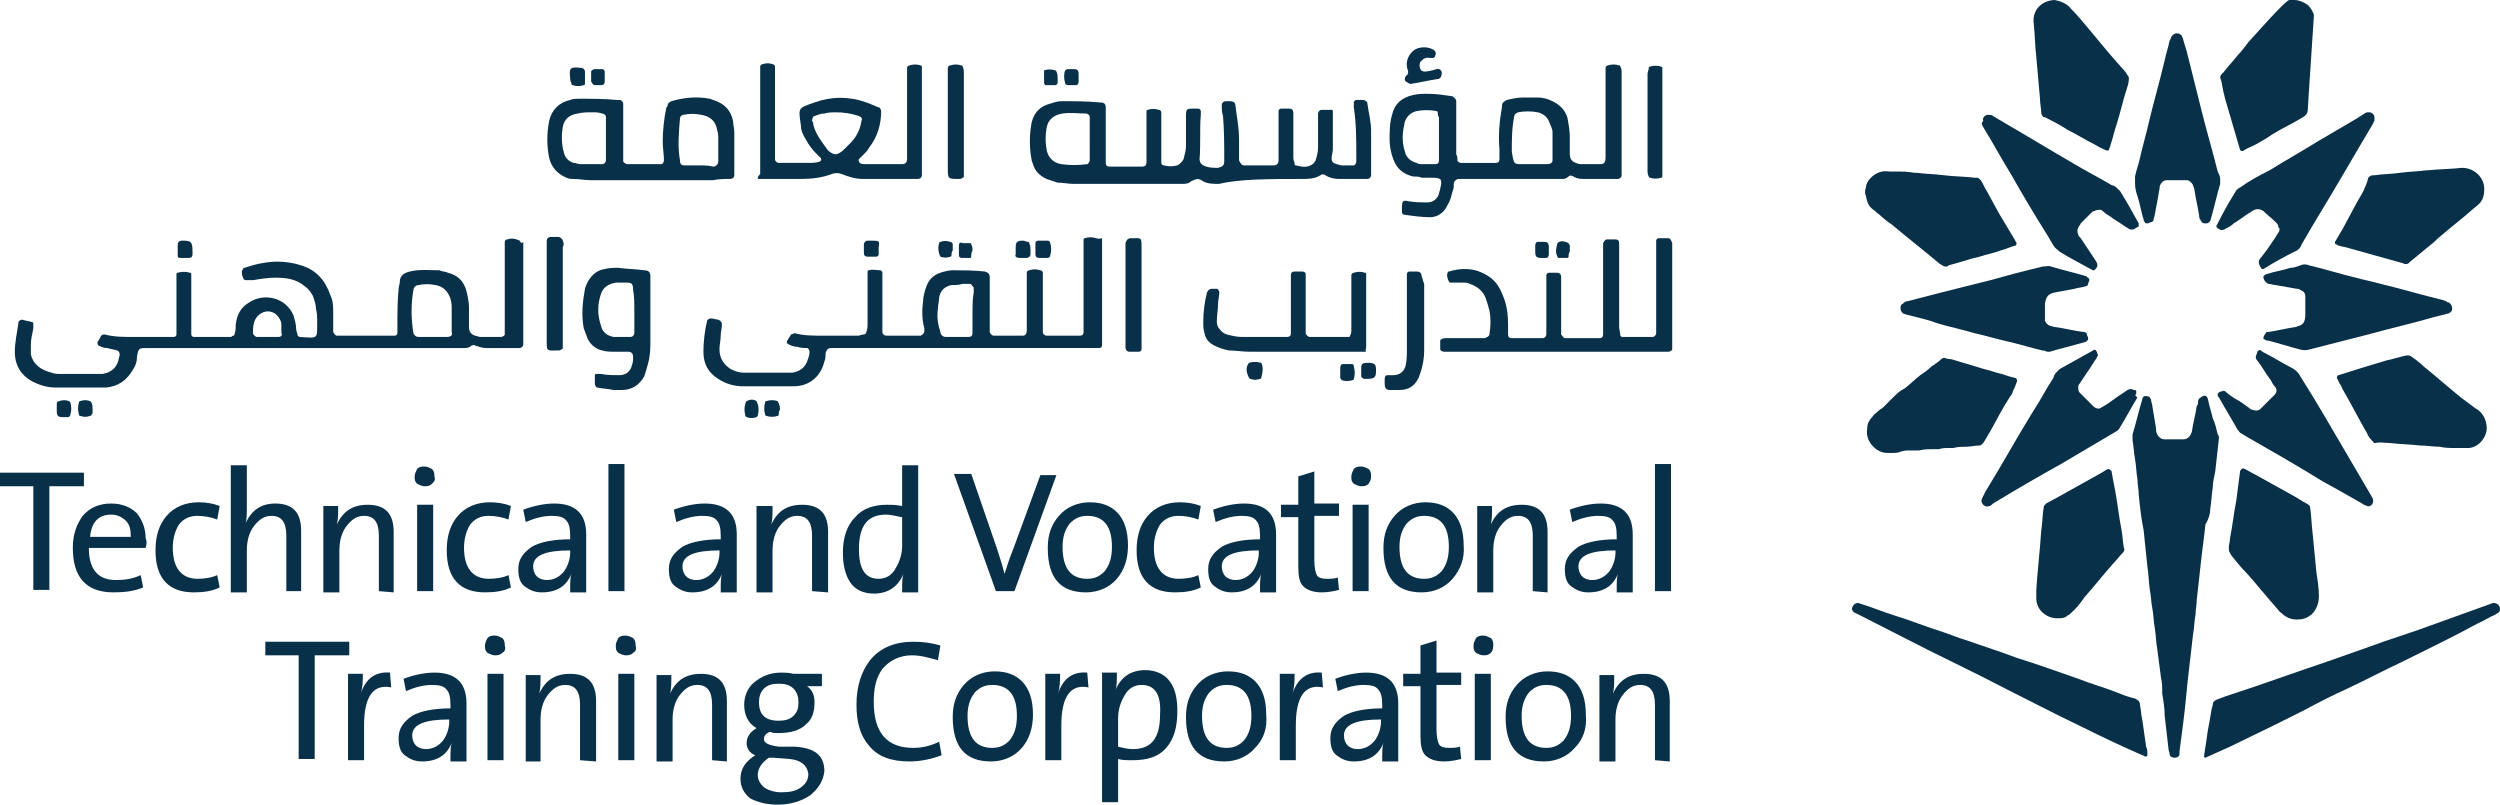 <?xml version="1.0" encoding="utf-8"?>
<!-- Generator: Adobe Illustrator 16.0.2, SVG Export Plug-In . SVG Version: 6.00 Build 0)  -->
<!DOCTYPE svg PUBLIC "-//W3C//DTD SVG 1.1//EN" "http://www.w3.org/Graphics/SVG/1.1/DTD/svg11.dtd">
<svg version="1.1" id="Layer_1" xmlns="http://www.w3.org/2000/svg" xmlns:xlink="http://www.w3.org/1999/xlink" x="0px" y="0px"
	 width="519.779px" height="167.294px" viewBox="36.948 344.482 519.779 167.294"
	 enable-background="new 36.948 344.482 519.779 167.294" xml:space="preserve">
<g>
	<g>
		<path fill="#083049" d="M47.212,445.577v21.554h-3.336v-21.554h-6.928v-2.822h17.448v2.822H47.212z"/>
		<path fill="#083049" d="M67.226,458.406H55.423c0,4.362,1.796,6.672,5.645,6.672c1.796,0,3.592-0.257,5.132-1.026l0.513,2.565
			c-1.796,0.771-3.849,1.026-6.158,1.026c-5.645,0-8.467-3.079-8.467-9.237c0-2.822,0.77-4.875,2.053-6.671
			c1.539-1.796,3.592-2.565,5.901-2.565s4.105,0.77,5.389,2.053c1.026,1.282,1.796,3.078,1.796,5.131
			C67.483,456.867,67.483,457.637,67.226,458.406z M64.147,456.098c0-1.54-0.257-2.566-1.026-3.336s-1.796-1.283-3.079-1.283
			c-2.566,0-4.105,1.54-4.362,4.619H64.147z"/>
		<path fill="#083049" d="M82.62,466.617c-1.539,0.77-3.335,1.026-5.388,1.026c-5.132,0-7.954-2.822-7.954-8.724
			c0-3.079,0.77-5.389,2.309-7.185c1.54-1.796,3.85-2.822,6.672-2.822c1.539,0,3.079,0.257,4.361,0.77l-0.513,2.822
			c-1.283-0.513-2.822-0.77-4.105-0.77c-1.539,0-2.822,0.514-3.849,1.796c-0.77,1.283-1.283,2.822-1.283,4.875
			c0,4.105,1.796,6.415,5.132,6.415c1.54,0,3.079-0.257,4.105-0.77L82.62,466.617z"/>
		<path fill="#083049" d="M96.477,467.387v-11.546c0-2.822-1.026-4.105-3.079-4.105c-1.54,0-2.566,0.77-3.593,2.053
			s-1.539,3.079-1.539,5.132v8.724H84.93v-26.428h3.336v8.467c0,1.54,0,2.822-0.257,3.593l0,0c1.283-2.823,3.336-4.105,6.158-4.105
			c3.592,0,5.389,1.796,5.389,5.645v12.572H96.477L96.477,467.387z"/>
		<path fill="#083049" d="M115.72,467.387v-11.546c0-2.822-1.026-4.105-3.078-4.105c-1.54,0-2.566,0.77-3.593,2.053
			s-1.539,3.079-1.539,5.132v8.724h-3.336v-17.961h3.079c0,1.54,0,2.822-0.257,3.849l0,0c1.283-2.822,3.336-4.105,6.415-4.105
			c3.592,0,5.388,1.797,5.388,5.646v12.572L115.72,467.387L115.72,467.387z"/>
		<path fill="#083049" d="M126.753,445.064c-0.513,0.513-1.026,0.513-1.539,0.513s-1.026-0.257-1.539-0.513
			c-0.514-0.514-0.514-0.771-0.514-1.54c0-0.513,0.257-1.026,0.514-1.539c0.513-0.514,1.026-0.514,1.539-0.514
			c0.514,0,1.026,0.257,1.539,0.514c0.514,0.513,0.514,1.026,0.514,1.539C127.524,444.294,127.267,444.551,126.753,445.064z
			 M123.675,467.387v-17.961h3.335v17.961H123.675z"/>
		<path fill="#083049" d="M143.175,466.617c-1.539,0.77-3.336,1.026-5.389,1.026c-5.131,0-7.954-2.822-7.954-8.724
			c0-3.079,0.771-5.389,2.31-7.185c1.54-1.796,3.849-2.822,6.671-2.822c1.54,0,3.079,0.257,4.362,0.77l-0.513,2.822
			c-1.283-0.513-2.823-0.77-4.105-0.77c-1.54,0-2.822,0.514-3.849,1.796c-0.771,1.283-1.283,2.822-1.283,4.875
			c0,4.105,1.796,6.415,5.132,6.415c1.539,0,3.079-0.257,4.105-0.77L143.175,466.617z"/>
		<path fill="#083049" d="M155.491,467.387c0-1.796,0-2.822,0.257-3.592l0,0c-1.026,2.566-3.079,3.849-6.158,3.849
			c-1.54,0-2.566-0.513-3.593-1.282c-1.026-0.771-1.282-2.053-1.282-3.593c0-2.053,1.026-3.336,2.822-4.618
			c1.796-1.026,4.618-1.54,7.954-1.54v-0.77c0-1.54-0.257-2.565-0.77-3.079c-0.514-0.77-1.54-1.026-3.079-1.026
			c-1.797,0-3.593,0.514-5.389,1.283l-0.513-2.566c2.052-0.77,4.361-1.282,6.414-1.282c4.362,0,6.671,2.053,6.671,6.414v6.928
			c0,1.797,0,3.593,0,5.132h-3.335V467.387z M155.491,458.92c-5.132,0-7.697,1.026-7.697,3.336c0,0.77,0.256,1.539,0.77,2.053
			c0.513,0.513,1.282,0.77,2.053,0.77c1.282,0,2.565-0.514,3.592-1.796c0.77-1.026,1.283-2.566,1.283-3.85V458.92z"/>
		<path fill="#083049" d="M163.446,467.387v-26.428h3.336v26.428H163.446z"/>
		<path fill="#083049" d="M186.795,467.387c0-1.796,0-2.822,0.256-3.592l0,0c-1.026,2.566-3.079,3.849-6.157,3.849
			c-1.54,0-2.566-0.513-3.593-1.282c-1.026-0.771-1.283-2.053-1.283-3.593c0-2.053,1.026-3.336,2.823-4.618
			c1.796-1.026,4.618-1.54,7.954-1.54v-0.77c0-1.54-0.257-2.565-0.771-3.079c-0.513-0.77-1.539-1.026-3.079-1.026
			c-1.796,0-3.592,0.514-5.388,1.283l-0.514-2.566c2.053-0.77,4.362-1.282,6.415-1.282c4.362,0,6.671,2.053,6.671,6.414v6.928
			c0,1.797,0,3.593,0,5.132h-3.335V467.387z M186.538,458.92c-5.132,0-7.697,1.026-7.697,3.336c0,0.77,0.256,1.539,0.77,2.053
			c0.513,0.513,1.283,0.77,2.053,0.77c1.282,0,2.565-0.514,3.592-1.796c0.77-1.026,1.283-2.566,1.283-3.85V458.92z"/>
		<path fill="#083049" d="M205.782,467.387v-11.546c0-2.822-1.026-4.105-3.079-4.105c-1.54,0-2.566,0.77-3.593,2.053
			s-1.539,3.079-1.539,5.132v8.724h-3.336v-17.961h3.336c0,1.54,0,2.822-0.257,3.849l0,0c1.283-2.822,3.336-4.105,6.415-4.105
			c3.592,0,5.388,1.797,5.388,5.646v12.572L205.782,467.387L205.782,467.387z"/>
		<path fill="#083049" d="M224.513,467.387c0-1.539,0-2.822,0.257-3.592l0,0c-1.026,2.566-3.079,4.105-6.158,4.105
			c-2.053,0-3.849-0.77-4.875-2.31c-1.026-1.539-1.54-3.592-1.54-6.158c0-3.078,0.771-5.645,2.566-7.44
			c1.539-1.796,3.849-2.566,6.671-2.566c0.77,0,1.796,0,3.079,0.257v-8.467h3.336v26.428h-3.336V467.387z M224.256,451.992
			c-1.026-0.257-2.309-0.514-3.079-0.514c-3.849,0-5.645,2.31-5.645,7.185c0,4.105,1.283,6.158,4.105,6.158
			c1.539,0,2.822-0.77,3.592-2.31c0.771-1.282,1.283-2.822,1.283-4.618v-5.901H224.256z"/>
		<path fill="#083049" d="M247.863,467.387h-3.849l-8.725-24.375h3.593l5.388,15.651c0.771,2.31,1.283,4.105,1.54,5.132l0,0
			c0.513-1.539,1.026-3.336,1.796-5.132l5.645-15.395h3.336L247.863,467.387z"/>
		<path fill="#083049" d="M269.159,464.821c-1.54,1.796-3.85,2.822-6.415,2.822c-5.389,0-7.954-3.079-7.954-9.237
			c0-2.822,0.77-4.875,2.31-6.671c1.539-1.796,3.849-2.822,6.414-2.822c2.566,0,4.362,0.77,5.646,2.053
			c1.539,1.539,2.309,3.849,2.309,6.928C271.468,460.716,270.698,463.025,269.159,464.821z M263.001,451.735
			c-1.54,0-2.566,0.514-3.593,1.54c-1.026,1.282-1.539,2.822-1.539,4.875c0,4.618,1.796,6.671,5.132,6.671
			c1.539,0,2.565-0.513,3.592-1.539c1.026-1.283,1.54-2.823,1.54-5.132C268.133,453.788,266.336,451.735,263.001,451.735z"/>
		<path fill="#083049" d="M286.607,466.617c-1.539,0.77-3.335,1.026-5.388,1.026c-5.132,0-7.954-2.822-7.954-8.724
			c0-3.079,0.77-5.389,2.309-7.185c1.54-1.796,3.849-2.822,6.672-2.822c1.539,0,3.078,0.257,4.361,0.77l-0.513,2.822
			c-1.283-0.513-2.822-0.77-4.105-0.77c-1.54,0-2.822,0.514-3.849,1.796c-0.771,1.283-1.283,2.822-1.283,4.875
			c0,4.105,1.796,6.415,5.132,6.415c1.539,0,3.079-0.257,4.105-0.77L286.607,466.617z"/>
		<path fill="#083049" d="M298.923,467.387c0-1.796,0-2.822,0.257-3.592l0,0c-1.026,2.566-3.079,3.849-6.158,3.849
			c-1.54,0-2.566-0.513-3.593-1.282c-1.026-0.771-1.282-2.053-1.282-3.593c0-2.053,1.026-3.336,2.822-4.618
			c1.796-1.026,4.618-1.54,7.954-1.54v-0.77c0-1.54-0.257-2.565-0.77-3.079c-0.514-0.77-1.54-1.026-3.079-1.026
			c-1.796,0-3.593,0.514-5.389,1.283l-0.513-2.566c2.053-0.77,4.361-1.282,6.414-1.282c4.362,0,6.672,2.053,6.672,6.414v6.928
			c0,1.797,0,3.593,0,5.132h-3.336V467.387z M298.666,458.92c-5.132,0-7.697,1.026-7.697,3.336c0,0.77,0.257,1.539,0.77,2.053
			c0.514,0.513,1.283,0.77,2.053,0.77c1.283,0,2.566-0.514,3.593-1.796c0.77-1.026,1.282-2.566,1.282-3.85V458.92z"/>
		<path fill="#083049" d="M315.344,467.131c-1.026,0.256-2.309,0.513-3.592,0.513c-1.796,0-3.079-0.513-3.849-1.282
			c-0.77-0.771-1.026-2.053-1.026-4.105v-10.264h-3.592v-2.566h3.592v-5.901l3.335-1.026v6.672h5.132v2.565h-5.132v9.237
			c0,1.539,0.257,2.565,0.514,3.079c0.257,0.513,1.026,0.77,2.053,0.77c0.77,0,1.539,0,2.31-0.257L315.344,467.131z"/>
		<path fill="#083049" d="M321.502,445.064c-0.513,0.513-1.026,0.513-1.539,0.513c-0.514,0-1.026-0.257-1.54-0.513
			c-0.513-0.514-0.513-0.771-0.513-1.54c0-0.513,0.257-1.026,0.513-1.539c0.514-0.514,1.026-0.514,1.54-0.514
			c0.513,0,1.026,0.257,1.539,0.514c0.514,0.513,0.514,1.026,0.514,1.539C322.016,444.294,321.759,444.551,321.502,445.064z
			 M318.167,467.387v-17.961h3.335v17.961H318.167z"/>
		<path fill="#083049" d="M338.95,464.821c-1.54,1.796-3.849,2.822-6.415,2.822c-5.388,0-7.954-3.079-7.954-9.237
			c0-2.822,0.77-4.875,2.31-6.671c1.539-1.796,3.849-2.822,6.414-2.822c2.566,0,4.362,0.77,5.646,2.053
			c1.539,1.539,2.31,3.849,2.31,6.928C341.516,460.716,340.49,463.025,338.95,464.821z M333.049,451.735
			c-1.54,0-2.566,0.514-3.593,1.54c-1.026,1.282-1.539,2.822-1.539,4.875c0,4.618,1.796,6.671,5.132,6.671
			c1.539,0,2.565-0.513,3.592-1.539c1.026-1.283,1.54-2.823,1.54-5.132C338.181,453.788,336.384,451.735,333.049,451.735z"/>
		<path fill="#083049" d="M355.628,467.387v-11.546c0-2.822-1.026-4.105-3.079-4.105c-1.539,0-2.565,0.77-3.592,2.053
			s-1.54,3.079-1.54,5.132v8.724h-3.335v-17.961h3.079c0,1.54,0,2.822-0.257,3.849l0,0c1.283-2.822,3.336-4.105,6.414-4.105
			c3.593,0,5.389,1.797,5.389,5.646v12.572L355.628,467.387L355.628,467.387z"/>
		<path fill="#083049" d="M373.076,467.387c0-1.796,0-2.822,0.257-3.592l0,0c-1.026,2.566-3.079,3.849-6.158,3.849
			c-1.54,0-2.566-0.513-3.593-1.282c-1.026-0.771-1.282-2.053-1.282-3.593c0-2.053,1.026-3.336,2.822-4.618
			c1.796-1.026,4.618-1.54,7.954-1.54v-0.77c0-1.54-0.257-2.565-0.77-3.079c-0.514-0.77-1.54-1.026-3.079-1.026
			c-1.796,0-3.593,0.514-5.389,1.283l-0.513-2.566c2.053-0.77,4.361-1.282,6.414-1.282c4.362,0,6.672,2.053,6.672,6.414v6.928
			c0,1.797,0,3.593,0,5.132h-3.336V467.387L373.076,467.387z M372.82,458.92c-5.132,0-7.697,1.026-7.697,3.336
			c0,0.77,0.257,1.539,0.77,2.053c0.513,0.513,1.283,0.77,2.053,0.77c1.283,0,2.565-0.514,3.592-1.796
			c0.771-1.026,1.283-2.566,1.283-3.85V458.92z"/>
		<path fill="#083049" d="M381.031,467.387v-26.428h3.336v26.428H381.031z"/>
		<path fill="#083049" d="M102.378,480.729v21.554h-3.336v-21.554h-6.928v-2.822h17.448v2.822H102.378z"/>
		<path fill="#083049" d="M118.286,487.401c-3.849-0.771-5.645,2.052-5.645,7.954v7.184h-3.336v-17.961h3.079
			c0,1.54,0,2.823-0.514,4.362l0,0c1.026-3.336,3.079-4.875,6.158-4.618L118.286,487.401z"/>
		<path fill="#083049" d="M130.603,502.539c0-1.796,0-2.822,0.256-3.592l0,0c-1.026,2.566-3.079,3.849-6.157,3.849
			c-1.54,0-2.566-0.513-3.593-1.282c-1.026-0.771-1.283-2.053-1.283-3.593c0-2.053,1.026-3.336,2.823-4.618
			c1.796-1.026,4.618-1.54,7.954-1.54v-0.77c0-1.54-0.257-2.565-0.771-3.079c-0.513-0.77-1.539-1.026-3.079-1.026
			c-1.796,0-3.592,0.514-5.388,1.283l-0.514-2.566c2.053-0.77,4.362-1.282,6.415-1.282c4.362,0,6.671,2.053,6.671,6.414v6.928
			c0,1.797,0,3.593,0,5.132h-3.335V502.539z M130.346,494.072c-5.132,0-7.697,1.026-7.697,3.336c0,0.77,0.256,1.539,0.77,2.053
			c0.513,0.513,1.283,0.77,2.053,0.77c1.282,0,2.565-0.514,3.592-1.796c0.77-1.026,1.283-2.566,1.283-3.85V494.072z"/>
		<path fill="#083049" d="M141.379,480.217c-0.514,0.513-1.026,0.513-1.54,0.513c-0.513,0-1.026-0.257-1.539-0.513
			c-0.514-0.514-0.514-0.771-0.514-1.54c0-0.513,0.257-1.026,0.514-1.539c0.513-0.514,1.026-0.514,1.539-0.514
			c0.514,0,1.026,0.257,1.54,0.514c0.513,0.513,0.513,1.026,0.513,1.539C142.149,479.446,141.892,479.96,141.379,480.217z
			 M138.3,502.539v-17.961h3.336v17.961H138.3z"/>
		<path fill="#083049" d="M157.544,502.539v-11.546c0-2.822-1.026-4.105-3.079-4.105c-1.54,0-2.566,0.77-3.593,2.053
			s-1.539,3.079-1.539,5.132v8.724h-3.079v-17.961h3.079c0,1.54,0,2.822-0.257,3.849l0,0c1.283-2.822,3.336-4.105,6.415-4.105
			c3.592,0,5.388,1.797,5.388,5.646v12.572L157.544,502.539L157.544,502.539z"/>
		<path fill="#083049" d="M168.577,480.217c-0.514,0.513-1.026,0.513-1.54,0.513c-0.513,0-1.026-0.257-1.539-0.513
			c-0.514-0.514-0.514-0.771-0.514-1.54c0-0.513,0.257-1.026,0.514-1.539c0.513-0.514,1.026-0.514,1.539-0.514
			c0.514,0,1.026,0.257,1.54,0.514c0.513,0.513,0.513,1.026,0.513,1.539C169.347,479.446,169.09,479.96,168.577,480.217z
			 M165.498,502.539v-17.961h3.336v17.961H165.498z"/>
		<path fill="#083049" d="M184.998,502.539v-11.546c0-2.822-1.026-4.105-3.078-4.105c-1.54,0-2.566,0.77-3.593,2.053
			s-1.539,3.079-1.539,5.132v8.724h-3.336v-17.961h3.079c0,1.54,0,2.822-0.257,3.849l0,0c1.283-2.822,3.336-4.105,6.415-4.105
			c3.592,0,5.388,1.797,5.388,5.646v12.572L184.998,502.539L184.998,502.539z"/>
		<path fill="#083049" d="M205.526,509.724c-1.796,1.283-4.105,2.053-6.928,2.053c-2.31,0-4.105-0.513-5.645-1.282
			c-1.283-1.026-2.053-2.31-2.053-4.105c0-2.053,1.026-3.593,3.078-4.875c-1.282-0.514-1.796-1.54-1.796-2.566
			c0-1.283,0.771-2.31,2.053-3.079c-1.796-1.026-2.565-2.822-2.565-4.875c0-1.796,0.77-3.592,2.053-4.618
			c1.539-1.283,3.335-2.053,5.645-2.053c0.77,0,1.54,0,2.566,0.256h5.901v2.566h-3.079c1.026,0.77,1.539,1.796,1.539,3.336
			c0,2.052-0.513,3.592-1.796,4.618c-1.283,1.283-3.336,1.796-5.645,1.796c-0.771,0-1.283,0-1.797-0.257
			c-0.77,0.257-1.282,0.771-1.282,1.54s1.026,1.283,3.079,1.539h3.335c4.105,0.257,6.158,1.797,6.158,5.132
			C208.091,506.901,207.065,508.441,205.526,509.724z M201.163,502.283l-3.335-0.257c-0.514,0-0.771,0-1.026,0
			c-1.54,1.026-2.31,2.31-2.31,3.592c0,1.026,0.513,1.797,1.283,2.566c0.77,0.513,2.053,1.026,3.592,1.026
			c1.796,0,3.079-0.257,4.105-1.026s1.539-1.54,1.539-2.822C204.756,503.565,203.473,502.539,201.163,502.283z M201.934,487.657
			c-0.771-0.77-1.797-1.026-3.079-1.026c-1.283,0-2.31,0.257-3.079,1.026c-0.771,0.771-1.026,1.796-1.026,2.822
			c0,2.566,1.282,3.85,4.105,3.85c1.282,0,2.309-0.257,3.079-1.026c0.77-0.771,1.026-1.54,1.026-2.823
			C202.96,489.453,202.703,488.428,201.934,487.657z"/>
		<path fill="#083049" d="M232.724,501.513c-2.053,0.771-4.362,1.283-6.671,1.283c-3.85,0-6.672-1.026-8.468-3.335
			c-1.796-2.053-2.565-4.876-2.565-8.468c0-3.849,1.026-6.928,2.822-9.237c2.053-2.565,5.132-3.849,8.98-3.849
			c2.053,0,3.849,0.257,5.645,0.77l-0.513,3.079c-1.797-0.513-3.593-1.026-5.389-1.026c-2.565,0-4.618,1.026-6.158,2.822
			c-1.283,1.797-1.796,3.85-1.796,6.928c0,6.415,2.822,9.494,8.211,9.494c2.053,0,3.849-0.513,5.388-1.283L232.724,501.513z"/>
		<path fill="#083049" d="M249.402,499.974c-1.539,1.796-3.849,2.822-6.414,2.822c-5.389,0-7.954-3.079-7.954-9.237
			c0-2.822,0.77-4.875,2.309-6.671c1.54-1.796,3.849-2.822,6.415-2.822c2.565,0,4.362,0.77,5.645,2.053
			c1.54,1.539,2.31,3.849,2.31,6.928C251.711,495.868,250.942,498.178,249.402,499.974z M243.243,486.888
			c-1.539,0-2.565,0.514-3.592,1.54c-1.026,1.282-1.539,2.822-1.539,4.875c0,4.618,1.796,6.671,5.131,6.671
			c1.54,0,2.566-0.513,3.593-1.539c1.026-1.283,1.539-2.823,1.539-5.132C248.375,488.94,246.579,486.888,243.243,486.888z"/>
		<path fill="#083049" d="M263.257,487.401c-3.849-0.771-5.645,2.052-5.645,7.954v7.184h-3.336v-17.961h3.079
			c0,1.54,0,2.823-0.513,4.362l0,0c1.026-3.336,3.079-4.875,6.158-4.618L263.257,487.401z"/>
		<path fill="#083049" d="M279.422,499.974c-1.539,1.796-3.849,2.565-6.928,2.565c-1.282,0-2.309,0-3.079-0.256v8.98h-3.335v-26.941
			h3.079c0,1.539,0,2.822-0.257,3.592l0,0c1.026-2.565,3.079-4.105,6.158-4.105c2.053,0,3.849,0.77,4.875,2.053
			c1.283,1.54,1.796,3.592,1.796,6.415C281.732,495.868,280.962,498.178,279.422,499.974z M274.29,486.888
			c-1.539,0-2.822,0.77-3.592,2.31c-0.77,1.282-1.283,2.822-1.283,4.618v5.901c1.026,0.257,2.053,0.514,3.079,0.514
			c3.849,0,5.646-2.31,5.646-7.185C278.396,488.94,277.114,486.888,274.29,486.888z"/>
		<path fill="#083049" d="M297.897,499.974c-1.54,1.796-3.849,2.822-6.415,2.822c-5.388,0-7.954-3.079-7.954-9.237
			c0-2.822,0.771-4.875,2.31-6.671s3.849-2.822,6.415-2.822c2.565,0,4.361,0.77,5.645,2.053c1.539,1.539,2.31,3.849,2.31,6.928
			C300.462,495.868,299.693,498.178,297.897,499.974z M291.995,486.888c-1.54,0-2.566,0.514-3.593,1.54
			c-1.026,1.282-1.539,2.822-1.539,4.875c0,4.618,1.796,6.671,5.132,6.671c1.539,0,2.565-0.513,3.592-1.539
			c1.026-1.283,1.54-2.823,1.54-5.132C297.127,488.94,295.331,486.888,291.995,486.888z"/>
		<path fill="#083049" d="M312.009,487.401c-3.849-0.771-5.646,2.052-5.646,7.954v7.184h-3.335v-17.961h3.079
			c0,1.54,0,2.823-0.514,4.362l0,0c1.026-3.336,3.079-4.875,6.158-4.618L312.009,487.401z"/>
		<path fill="#083049" d="M324.324,502.539c0-1.796,0-2.822,0.257-3.592l0,0c-1.026,2.566-3.079,3.849-6.158,3.849
			c-1.539,0-2.565-0.513-3.592-1.282c-1.026-0.771-1.283-2.053-1.283-3.593c0-2.053,1.026-3.336,2.822-4.618
			c1.797-1.026,4.619-1.54,7.954-1.54v-0.77c0-1.54-0.256-2.565-0.77-3.079c-0.513-0.77-1.539-1.026-3.079-1.026
			c-1.796,0-3.592,0.514-5.388,1.283l-0.514-2.566c2.053-0.77,4.362-1.282,6.415-1.282c4.361,0,6.671,2.053,6.671,6.414v6.928
			c0,1.797,0,3.593,0,5.132h-3.336V502.539z M324.069,494.072c-5.132,0-7.698,1.026-7.698,3.336c0,0.77,0.257,1.539,0.771,2.053
			c0.513,0.513,1.282,0.77,2.053,0.77c1.282,0,2.565-0.514,3.592-1.796c0.77-1.026,1.283-2.566,1.283-3.85V494.072z"/>
		<path fill="#083049" d="M340.746,502.283c-1.026,0.256-2.31,0.513-3.592,0.513c-1.797,0-3.079-0.513-3.85-1.283
			c-0.77-0.77-1.025-2.052-1.025-4.104v-10.264h-3.593v-2.566h3.593v-5.901l3.335-1.026v6.672h5.132v2.565h-5.132v9.237
			c0,1.539,0.257,2.565,0.514,3.079c0.256,0.513,1.026,0.77,2.053,0.77c0.77,0,1.539,0,2.309-0.257L340.746,502.283z"/>
		<path fill="#083049" d="M346.905,480.217c-0.514,0.513-1.026,0.513-1.54,0.513c-0.513,0-1.026-0.257-1.539-0.513
			c-0.514-0.514-0.514-0.771-0.514-1.54c0-0.513,0.257-1.026,0.514-1.539c0.513-0.514,1.026-0.514,1.539-0.514
			c0.514,0,1.026,0.257,1.54,0.514c0.513,0.513,0.513,1.026,0.513,1.539C347.417,479.446,347.161,479.96,346.905,480.217z
			 M343.569,502.539v-17.961h3.336v17.961H343.569z"/>
		<path fill="#083049" d="M364.353,499.974c-1.54,1.796-3.85,2.822-6.415,2.822c-5.389,0-7.954-3.079-7.954-9.237
			c0-2.822,0.77-4.875,2.31-6.671c1.539-1.796,3.849-2.822,6.414-2.822c2.566,0,4.362,0.77,5.645,2.053
			c1.54,1.539,2.31,3.849,2.31,6.928C366.918,495.868,366.149,498.178,364.353,499.974z M358.45,486.888
			c-1.539,0-2.565,0.514-3.592,1.54c-1.026,1.282-1.54,2.822-1.54,4.875c0,4.618,1.797,6.671,5.132,6.671
			c1.54,0,2.566-0.513,3.593-1.539c1.026-1.283,1.539-2.823,1.539-5.132C363.582,488.94,361.786,486.888,358.45,486.888z"/>
		<path fill="#083049" d="M381.031,502.539v-11.546c0-2.822-1.026-4.105-3.079-4.105c-1.539,0-2.565,0.77-3.592,2.053
			s-1.54,3.079-1.54,5.132v8.724h-3.336v-17.961h3.079c0,1.54,0,2.822-0.256,3.849l0,0c1.282-2.822,3.335-4.105,6.414-4.105
			c3.593,0,5.389,1.797,5.389,5.646v12.572L381.031,502.539L381.031,502.539z"/>
	</g>
	<g>
		<path fill="#083049" d="M496.494,450.196c0.257-1.54,0.257-2.823,0.513-4.362c0-1.026,0.257-2.053,0.514-3.336
			c0.257-2.309,0.513-4.618,0.77-6.928c0-0.257,0-0.513-0.257-0.77c-0.256-1.026-0.513-2.31-1.026-3.336
			c-0.256-1.282-0.77-2.565-1.026-4.105c-0.256-0.513-0.513-0.77-1.026-0.513c-0.513,0.257-1.026,0.513-1.026,1.283
			c0,0.256,0,0.513-0.256,0.77c-0.257,1.796-0.771,3.592-1.026,5.388c-0.257,0.771-0.77,1.54-1.796,1.54c-1.283,0-2.566,0-3.85,0
			c-0.77,0-1.282-0.514-1.539-1.026c-0.257-0.514-0.257-0.77-0.257-1.283c-0.257-1.539-0.513-3.079-0.77-4.618
			c0-0.514-0.257-0.77-0.257-1.283c0-0.257-0.257-0.257-0.257-0.513c-0.256-0.257-0.513-0.257-1.026-0.257h-0.256
			c0,0.257-0.257,0.257-0.257,0.513c-0.77,2.566-1.283,4.875-2.053,7.441c0,0.513,0,0.77,0,1.283
			c0.257,1.282,0.257,2.565,0.513,3.849c0.257,1.539,0.257,2.822,0.514,4.361c0,1.026,0.257,2.053,0.257,3.079
			c0.256,2.566,0.513,4.876,1.026,7.441c0.256,2.565,0.513,5.132,0.77,7.441c0.257,1.539,0.257,3.078,0.513,4.875
			c0.257,1.282,0.257,2.565,0.514,3.849s0.257,2.822,0.513,4.105c0.257,1.539,0.257,3.079,0.514,4.361
			c0.257,2.053,0.513,3.85,0.77,5.902c0.257,1.026,0.257,2.053,0.257,3.335c0.257,1.54,0.513,3.079,0.513,4.619
			c0.257,2.309,0.514,4.361,0.77,6.671c0,0.513,0.257,1.026,0.257,1.283c0,0.513,0.514,0.77,1.026,0.77
			c0.514,0,1.026-0.257,1.026-0.77c0-0.257,0-0.257,0-0.514c0.257-2.053,0.514-3.849,0.77-5.901
			c0.514-3.849,0.771-7.697,1.283-11.803c0.257-2.31,0.514-4.362,0.77-6.672c0.257-1.282,0.257-2.822,0.514-4.104
			c0-1.026,0.257-2.053,0.257-3.079c0.256-2.31,0.513-4.619,0.77-6.928c0.257-2.823,0.77-5.902,1.026-8.725
			C496.238,452.249,496.494,451.223,496.494,450.196z"/>
		<path fill="#083049" d="M556.535,470.466c-0.257-0.513-1.026-0.77-1.539-0.513c-2.053,0.77-4.362,1.539-6.415,2.31
			c-2.053,0.77-4.362,1.539-6.415,2.309c-4.105,1.54-8.467,2.823-12.572,4.362c-2.822,1.026-5.901,2.053-8.724,3.079
			c-6.929,2.31-13.856,4.875-21.04,7.185c-0.771,0.256-1.283,0.513-2.053,0.77c-0.514,0.257-0.771,0.513-0.771,1.026
			c0,0.257-0.256,0.77-0.256,1.026c-0.257,1.539-0.514,3.079-0.771,4.362c-0.256,1.796-0.513,3.592-0.77,5.131
			c0,0.257,0,0.257,0,0.257c0,0.257,0.257,0.257,0.257,0.257c1.796-0.77,3.336-1.54,5.132-2.31c3.079-1.539,6.414-3.079,9.493-4.618
			c2.053-1.026,4.105-2.053,6.158-3.079c2.822-1.54,5.901-3.079,8.724-4.362c3.85-1.796,7.698-3.849,11.547-5.645
			c5.132-2.566,10.52-5.132,15.651-7.954c1.283-0.514,2.31-1.283,3.593-1.796c0.257-0.257,0.513-0.257,0.77-0.514
			S556.792,470.723,556.535,470.466z"/>
		<path fill="#083049" d="M483.152,499.717c-0.257-1.796-0.513-3.592-0.77-5.388c-0.257-1.026-0.257-2.053-0.514-3.336
			c0-0.77-0.513-1.026-1.026-1.283c-1.282-0.257-2.565-0.77-3.849-1.283c-2.565-1.025-5.388-1.796-7.954-2.822
			c-4.361-1.539-8.724-3.079-12.829-4.361c-3.336-1.283-6.671-2.31-10.264-3.593c-1.796-0.513-3.592-1.283-5.132-1.796
			c-3.335-1.026-6.414-2.31-9.75-3.336c-2.565-0.77-4.875-1.796-7.441-2.565c-0.513-0.257-1.282,0-1.539,0.77
			c-0.257,0.257,0,0.77,0.257,1.026c0.513,0.257,1.026,0.514,1.539,0.77c4.619,2.31,8.98,4.619,13.6,6.928
			c5.645,2.823,11.033,5.389,16.421,8.211c5.132,2.566,10.521,5.389,15.908,7.954c4.105,2.053,8.468,4.105,12.573,5.901
			c0.257,0,0.513,0.257,0.513,0.257c0.257,0,0.514,0,0.514-0.257c0,0,0-0.256,0-0.513S483.408,500.23,483.152,499.717z"/>
		<path fill="#083049" d="M426.447,388.102c0.513,0.256,0.77,0.77,1.282,1.026c0.771,0.77,1.797,1.54,2.566,2.053
			c3.336,2.822,6.671,5.388,10.007,8.21c0.257,0,0.257,0.257,0.513,0.257c0.257,0.257,0.514,0.257,0.771,0.257
			c0.256,0,0.256,0,0.513-0.257c2.053-0.514,4.105-1.283,6.415-1.796c1.539-0.514,3.079-0.771,4.361-1.283
			c1.026-0.256,2.053-0.77,3.079-1.026c0.257,0,0.257-0.513,0.257-0.513c0-0.256-0.257-0.256-0.257-0.513
			c-0.77-1.283-1.539-2.566-2.309-3.849c-1.283-2.053-2.31-4.105-3.593-6.415c-0.513-0.77-0.77-1.54-1.283-2.31
			c-0.256-0.256-0.513-0.513-0.77-0.513s-0.257,0-0.513,0c-2.053-0.256-4.362-0.256-6.415-0.513
			c-1.796-0.256-3.849-0.256-5.645-0.513c-0.257,0-0.257,0-0.514,0c-1.282-0.256-2.309-0.256-3.849-0.256c-0.257,0-0.77,0-1.283,0
			c-1.539-0.257-2.822,0.256-3.849,1.283c-0.513,0.513-1.026,1.283-1.026,2.053c-0.257,0.513-0.257,1.283,0,1.796
			C425.163,386.563,425.42,387.332,426.447,388.102z"/>
		<path fill="#083049" d="M533.956,436.597c2.053,0.257,4.104,0.257,6.157,0.514c1.283,0,2.823,0.256,4.105,0.256
			c1.026,0.257,2.053,0.257,3.079,0.257c0.514,0,1.026,0,1.283,0c0.513,0,1.026,0,1.796,0c2.053-0.257,3.593-2.31,3.593-4.105
			c0-1.283-0.514-2.565-1.283-3.336c-0.257-0.256-0.514-0.513-1.026-0.77c-1.026-0.77-2.053-1.539-3.079-2.309
			c-2.565-2.053-5.132-4.362-7.697-6.415c-0.771-0.77-1.797-1.54-2.566-2.053c-0.257-0.257-0.513-0.257-1.026-0.257
			c-1.282,0.257-2.822,0.77-4.105,1.026c-1.796,0.514-3.335,1.026-5.132,1.54c-1.539,0.513-3.335,1.026-4.875,1.539
			c-0.256,0-0.513,0.514-0.256,0.77c0.256,0.771,0.77,1.283,1.026,2.053c1.796,3.079,3.335,6.158,5.131,9.237
			c0.257,0.77,0.771,1.283,1.283,1.796c0,0.257,0.257,0.257,0.514,0.257C531.647,436.34,532.93,436.597,533.956,436.597z"/>
		<path fill="#083049" d="M460.316,356.285c0.257,2.823,0.513,5.645,0.77,8.724c0,1.026,0.257,2.053,0.257,2.822
			c0,0.513,0.257,0.77,0.513,1.026c0,0,0,0,0.257,0c1.54,0.77,3.079,1.54,4.619,2.566c2.053,1.026,4.105,2.31,6.157,3.336
			c0.771,0.513,1.54,0.77,2.053,1.026c0.257,0,0.514,0,0.514-0.257s0.257-0.513,0.257-0.77c0.513-1.54,0.77-2.823,1.282-4.362
			c0.771-2.309,1.283-4.875,2.053-7.185c0.257-0.77,0.514-1.539,0.514-2.309c0-0.256,0-0.513-0.257-0.77
			c-0.257-0.257-0.257-0.513-0.513-0.77c-2.566-2.822-5.132-5.901-7.441-8.724c-1.283-1.54-2.565-3.079-3.849-4.362
			c-0.77-1.026-2.053-1.54-3.336-1.796c-0.77,0-1.796,0.256-2.565,0.77c-1.54,1.026-2.053,2.566-1.797,4.362
			C460.059,352.18,460.059,354.232,460.316,356.285z"/>
		<path fill="#083049" d="M528.311,384.253c-1.539,2.565-2.822,5.131-4.361,7.954c-0.514,0.77-1.026,1.796-1.54,2.566
			c0,0.256,0,0.513,0.257,0.513s0.257,0.256,0.513,0.256c0.771,0.257,1.283,0.257,2.053,0.513c3.593,1.026,7.441,2.052,11.033,3.079
			c0.257,0,0.514,0.257,0.771,0.257c0.256,0,0.513,0,0.77-0.257l0.256-0.256c1.54-1.283,2.823-2.31,4.362-3.593
			c0.77-0.513,1.283-1.283,2.053-1.796c2.053-1.796,4.105-3.335,6.158-5.132c0.513-0.513,1.283-1.026,1.796-1.54
			c0.77-0.77,1.026-1.796,1.026-3.079c0-2.31-2.053-4.362-4.618-4.362c-2.31,0.257-4.619,0.257-7.185,0.513h-0.257
			c-1.796,0.257-3.592,0.257-5.389,0.513c-1.796,0.257-3.592,0.257-5.388,0.513c0,0,0,0-0.257,0c-0.513,0-0.77,0.257-1.026,0.513
			C529.08,382.714,528.568,383.483,528.311,384.253z"/>
		<path fill="#083049" d="M428.499,429.156c-0.257,0.256-0.771,0.513-1.026,0.77c-0.514,0.513-1.026,0.77-1.283,1.283
			c-0.514,0.513-1.026,1.282-1.026,2.309c-0.257,1.54,0.257,2.822,1.283,3.849c0.77,0.771,1.796,1.283,2.822,1.283
			c0.257,0,0.513,0,1.283,0c0.256,0,1.026,0,1.539-0.257c0.77-0.256,1.283-0.256,2.053-0.256c0.514,0,1.283,0,1.796,0
			c1.026-0.257,1.796-0.257,2.822-0.257c0.514,0,0.771,0,1.283,0c0.77-0.257,1.283-0.257,2.053-0.257c0.257,0,0.77,0,1.026,0
			c0.77-0.257,1.796-0.257,2.566-0.257c1.026,0,1.796-0.256,2.822-0.256c0.257,0,0.513-0.257,0.77-0.514
			c0.513-0.77,1.026-1.796,1.54-2.565c1.282-2.31,2.565-4.875,4.104-7.185c0.257-0.257,0.514-0.77,0.514-1.026
			c0.257-0.514,0.513-1.026,0.77-1.796c0.257-0.514,0-1.026-0.513-1.026c-1.283-0.257-2.31-0.771-3.593-1.026
			c-1.539-0.514-2.822-0.771-4.361-1.283c-1.797-0.513-3.336-1.026-5.132-1.539c-0.257,0-0.771,0-1.283-0.257
			c-0.257,0-0.513,0-0.77,0.257c-0.514,0.513-1.283,1.026-2.053,1.539c-0.77,0.77-1.54,1.283-2.31,1.796
			c-1.283,1.026-2.31,2.053-3.336,2.822c-0.256,0-0.256,0.257-0.513,0.257c-0.77,0.514-1.283,1.026-1.796,1.54
			C429.781,427.873,429.269,428.386,428.499,429.156z"/>
		<path fill="#083049" d="M499.573,365.009c1.026,3.592,2.053,6.928,3.079,10.52c0,0.256,0.513,0.513,0.77,0.256
			c0.77-0.513,1.539-0.77,2.565-1.283c1.283-0.77,2.31-1.283,3.336-2.053c2.053-1.283,4.362-2.309,6.415-3.592
			c0.513-0.256,1.026-0.77,1.026-1.54c0-0.77,1.282-19.244,1.282-19.757c-0.256-0.77-0.77-1.54-1.282-2.053
			c-0.771-0.513-1.796-1.026-2.823-1.026c-0.256,0-0.77,0-1.025,0c-1.026,0.256-7.698,7.954-8.468,8.724
			c-0.77,1.026-1.54,2.053-2.31,2.823c-0.77,1.026-1.796,2.053-2.565,3.079c-0.257,0.256-0.257,0.513-0.514,0.513
			c-0.77,1.026-0.513,0.77-0.256,1.796C499.06,362.957,499.317,363.983,499.573,365.009z"/>
		<path fill="#083049" d="M475.967,442.498c0,0,0-0.256-0.256-0.256l-0.257-0.257c-0.514,0-1.026,0.513-1.54,0.77
			c-2.822,1.54-5.901,3.336-8.724,4.875c-1.026,0.514-1.796,1.026-2.822,1.54c-0.257,0.256-0.514,0.513-0.514,0.77
			c-0.256,1.539-0.256,3.336-0.513,4.875c-0.257,4.105-0.77,8.211-1.026,12.316c0,0.513,0,1.283,0,1.796
			c0,2.31,2.053,4.105,4.362,4.105c0.77,0,1.539,0,2.053-0.514c0.513-0.256,1.025-0.77,1.539-1.282
			c0.77-0.771,1.539-1.797,2.053-2.566c2.053-2.309,3.849-4.618,5.901-6.928c0.77-0.77,1.283-1.539,2.053-2.31
			c0.257-0.256,0.514-0.77,0.257-1.026c-0.257-1.282-0.257-2.565-0.514-3.849c-0.513-2.565-0.77-5.132-1.282-7.954
			C476.481,445.32,476.224,444.038,475.967,442.498z"/>
		<path fill="#083049" d="M517.278,450.196c0-0.514-0.257-0.771-0.77-1.026c-1.026-0.514-2.053-1.283-3.079-1.797
			c-2.31-1.282-4.618-2.565-6.928-3.849c-1.026-0.513-1.796-1.026-2.822-1.539c-0.514-0.257-0.771,0-1.026,0.513v0.257
			c-0.257,2.053-0.514,3.849-0.77,5.901c-0.514,2.566-0.771,5.132-1.283,7.697c0,0.771-0.257,1.283-0.257,2.053
			c0,0.257,0,0.771,0.257,1.026c0,0.257,0.257,0.257,0.257,0.514c1.026,1.283,2.053,2.565,3.335,3.849
			c2.053,2.31,4.105,4.875,6.158,7.185c0.257,0.257,0.514,0.77,1.026,1.026c0.77,0.77,1.796,1.283,3.079,1.283
			s2.053-0.257,3.079-1.026c1.026-1.026,1.539-2.31,1.539-3.85c0-1.539-0.256-3.335-0.513-4.875
			c-0.257-2.565-0.514-5.388-0.77-7.954C517.534,453.531,517.534,451.992,517.278,450.196z"/>
		<path fill="#083049" d="M502.653,383.483c-0.514,0.257-0.77,0.513-1.026,1.026c-1.283,2.053-2.566,4.362-3.593,6.415
			c0,0.257-0.256,0.257-0.256,0.513v0.257c0.77,0.77,1.282,0.77,2.053,0.256c0.513-0.256,1.026-0.513,1.539-1.026
			c1.283-0.77,2.566-1.796,3.849-2.566c0.77-0.513,1.54-0.513,2.31,0c0.77,0.77,1.796,1.54,2.565,2.31
			c0.257,0.256,0.514,0.513,0.514,0.77c0,0.257,0,0.257,0.257,0.513c0,0.257,0,0.257,0,0.513c-0.257,0.513-0.514,0.77-0.771,1.283
			c-1.026,1.54-2.053,3.079-3.335,4.618c-0.257,0.514-0.257,0.77,0,1.283c0,0.257,0.256,0.257,0.256,0.513
			c0,0.257,0.514,0.257,0.514,0.257c2.053-1.283,4.362-2.565,6.414-3.592c0.771-0.257,1.283-0.77,1.54-1.54
			c1.796-3.079,3.592-6.158,5.645-9.494c3.079-5.132,6.158-10.521,9.237-15.652c0-0.257,0.257-0.513,0.257-0.513
			c0-0.257,0-0.513,0-0.77c0-0.513-0.514-1.026-1.026-1.026c-0.514,0-0.77,0-1.026,0.257c-0.77,0.513-1.283,0.77-2.053,1.283
			c-2.565,1.54-4.875,2.823-7.44,4.362c-3.336,2.052-6.929,4.105-10.264,6.158C506.244,381.174,504.448,382.201,502.653,383.483z"/>
		<path fill="#083049" d="M528.054,449.17c0.257,0.256,0.514,0.256,1.026,0.513c0.514,0.257,1.283-0.257,1.283-1.026
			c0-0.513-0.257-0.77-0.513-1.283c-1.54-2.565-2.823-4.875-4.362-7.44c-3.336-5.646-6.671-11.547-10.264-17.191
			c-0.513-1.026-1.283-1.54-2.309-2.053c-1.54-0.77-3.079-1.796-4.619-2.565c-0.513-0.257-1.026-0.514-1.283-0.771
			c-0.256-0.256-0.513,0-0.77,0.257c0,0,0,0,0,0.257c-0.257,0.513-0.513,1.026,0,1.539c1.026,1.283,1.796,2.822,2.822,4.105
			c0.257,0.514,0.514,1.026,1.026,1.54c0.257,0.513,0.257,1.026-0.256,1.539c-1.026,1.026-2.053,2.053-2.823,2.822
			c-0.513,0.514-1.026,0.514-1.796,0.257c-0.257,0-0.513-0.257-0.513-0.257c-1.026-0.77-2.053-1.539-3.079-2.053
			c-0.77-0.513-1.54-1.026-2.053-1.539c-0.257,0-0.257-0.257-0.514,0c-0.513,0-0.77,0.257-1.026,0.513v0.257
			c0,0.257,0,0.257,0.257,0.514c1.283,2.309,2.566,4.361,3.849,6.671c0.257,0.257,0.514,0.77,0.771,0.77
			c0.256,0.257,0.513,0.257,0.77,0.514c5.388,3.079,10.776,6.157,16.165,9.493C522.153,445.834,524.975,447.373,528.054,449.17z"/>
		<path fill="#083049" d="M514.969,412.221c-0.257,0-0.514,0.257-0.771,0.257c-1.796,0.257-3.849,0.77-5.645,1.026h-0.257
			c0,0-0.257,0-0.257,0.257c-0.256,0.257-0.513,0.77-0.513,1.026c0,0,0,0.257,0.257,0.257c0.256,0.256,0.513,0.256,0.77,0.256
			c2.053,0.514,4.362,1.283,6.415,1.797c0.77,0.256,1.539,0.256,2.309,0c4.105-1.026,7.954-2.053,12.06-3.079
			c4.619-1.283,9.237-2.31,13.6-3.593c1.026-0.257,2.053-0.513,3.079-0.77c0.513-0.257,0.77-0.514,0.77-1.026
			c0-0.514-0.257-1.026-0.77-1.283c-0.257,0-0.257,0-0.514-0.256c-0.257,0-0.513-0.257-0.77-0.257
			c-4.362-1.026-8.468-2.31-12.829-3.336c-1.797-0.513-3.336-0.77-5.132-1.283c-3.336-0.77-6.415-1.796-9.751-2.565
			c-0.513-0.257-1.282-0.257-1.796,0c-0.77,0.257-1.283,0.513-2.053,0.513c-1.539,0.514-3.335,0.771-4.875,1.283
			c-0.257,0-0.513,0.257-0.513,0.257l-0.257,0.257c0,0.77,0.513,1.282,1.026,1.539c0.513,0,1.026,0.257,1.539,0.257
			c1.54,0.257,2.823,0.513,4.362,0.77c0.257,0,0.513,0,0.77,0.257c0.77,0.257,1.026,0.77,1.026,1.282c0,0.514,0,1.283,0,1.797l0,0
			c0,0.77,0,1.282,0,2.053C516.251,411.451,515.739,411.965,514.969,412.221z"/>
		<path fill="#083049" d="M481.356,385.279c0.513,1.54,0.77,3.336,1.283,4.875c0,0.256,0,0.256,0.256,0.513
			c0,0.256,0.257,0.256,0.514,0.256s0.513-0.256,0.77-0.256s0.514-0.257,0.514-0.513c0-0.257,0.256-0.77,0.256-1.026
			c0.257-1.283,0.514-2.823,0.771-4.105c0-0.513,0.256-1.026,0.256-1.796c0.257-0.77,0.771-1.283,1.54-1.283
			c1.283,0,2.565,0,3.849,0h0.257c0.513,0,1.026,0.513,1.283,1.026c0,0.257,0.256,0.513,0.256,0.77
			c0.257,1.796,0.771,3.849,1.026,5.645c0,0.257,0,0.513,0.257,0.77c0,0.256,0.257,0.256,0.257,0.513
			c0.257,0.256,0.513,0.256,1.026,0.256c0,0,0.257,0,0.513-0.256l0.257-0.257c0.77-2.566,1.283-5.131,2.053-7.697
			c0,0,0-0.257,0-0.513c0,0,0-0.257,0-0.513c0-0.513-0.257-1.026-0.514-1.54c-1.025-4.105-2.309-8.467-3.335-12.573
			s-2.053-8.211-3.079-12.316c-0.257-0.77-0.514-1.796-0.77-2.565c0-0.257-0.257-0.514-0.257-0.77
			c-0.257-0.256-0.514-0.513-1.026-0.513c-0.514,0-0.77,0.257-1.026,0.513s-0.257,0.77-0.514,1.026
			c-0.256,1.283-0.77,2.822-1.026,4.105c-1.025,4.362-2.309,8.724-3.335,13.086c-0.514,2.309-1.283,4.875-1.796,7.184
			c-0.257,1.283-0.771,2.566-1.026,3.849c0,0.513,0,1.026,0,1.283C480.842,383.74,481.099,384.51,481.356,385.279z"/>
		<path fill="#083049" d="M481.099,426.333c0-0.256,0-0.256,0-0.513s-0.257-0.257-0.513-0.257c-0.514-0.257-0.77-0.257-1.283,0
			c-0.77,0.514-1.539,1.026-2.31,1.54c-1.026,0.77-2.053,1.539-3.079,2.053c-0.513,0.513-1.282,0.256-1.796-0.257
			c-1.026-1.026-2.053-2.053-2.822-2.822c-0.257-0.257-0.257-0.771-0.257-1.283c0-0.257,0.257-0.514,0.257-0.514
			c0.513-0.77,1.026-1.539,1.54-2.309c0.77-1.026,1.282-2.053,2.052-3.079c0-0.257,0.257-0.514,0.257-0.514
			c0-0.256-0.257-0.513-0.257-0.77c-0.256-0.513-0.513-0.513-0.77-0.257c-2.309,1.283-4.618,2.566-6.928,3.85
			c-0.257,0.256-0.513,0.513-0.77,0.77s-0.514,0.77-0.514,1.026c-1.539,2.309-2.822,4.875-4.361,7.185
			c-3.336,5.388-6.415,11.033-9.751,16.421c-0.256,0.514-0.513,1.026-0.77,1.54c-0.257,0.513,0,1.026,0.257,1.282
			c0.257,0.257,0.77,0.514,1.283,0.257c0.256,0,0.513-0.257,0.77-0.513c4.618-2.822,9.493-5.646,14.112-8.211
			c3.849-2.31,7.44-4.362,11.29-6.671c0.513-0.257,0.77-0.514,1.026-1.026c1.282-2.053,2.309-4.105,3.592-6.158
			C480.842,426.847,480.842,426.59,481.099,426.333z"/>
		<path fill="#083049" d="M449.282,370.911c2.053,3.335,3.849,6.671,5.901,10.007c2.31,4.105,4.618,7.954,7.185,12.06
			c0.513,0.77,1.026,1.796,1.539,2.566c0.257,0.513,0.771,0.77,1.283,1.283c2.053,1.282,4.105,2.309,6.415,3.592
			c0.256,0,0.256,0.257,0.513,0.257h0.257l0.257-0.257c0.513-0.513,0.513-1.026,0-1.796c-1.026-1.539-2.053-3.079-3.079-4.619
			c-0.257-0.256-0.514-0.513-0.514-0.77c-0.256-0.513-0.256-1.283,0.257-1.796c0-0.256,0.257-0.256,0.257-0.513
			c0.77-0.77,1.539-1.54,2.31-2.309c0,0,0.256-0.257,0.513-0.257c0.514-0.256,0.77-0.256,1.283-0.256
			c0.256,0,0.513,0.256,0.77,0.513c0.513,0.513,1.283,0.77,1.796,1.283c1.283,0.77,2.31,1.54,3.593,2.31c0,0,0.256,0,0.513,0
			s0.514-0.257,1.026-0.513c0.257,0,0.257-0.257,0.257-0.513v-0.257c-1.283-2.309-2.566-4.619-3.849-6.671
			c-0.257-0.257-0.514-0.513-0.771-0.77c-0.256-0.256-0.77-0.513-1.026-0.513c-2.565-1.54-5.131-2.822-7.697-4.362
			c-4.875-2.822-9.493-5.645-14.369-8.467c-0.77-0.513-1.796-1.026-2.565-1.54c-0.257-0.257-0.77-0.257-1.026-0.257
			c-0.77,0-1.283,0.77-1.026,1.283C448.769,370.141,449.026,370.397,449.282,370.911z"/>
		<path fill="#083049" d="M464.164,405.293c1.283-0.256,2.822-0.513,4.105-0.77c0.77-0.257,1.539-0.257,2.31-0.513
			c0.256,0,0.513-0.257,0.513-0.514s0.257-0.513,0.257-0.77s0-0.257-0.257-0.514c0,0-0.257,0-0.257-0.256
			c-2.565-0.771-4.875-1.283-7.44-2.053c-0.514-0.257-1.026,0-1.796,0c-1.026,0.256-2.053,0.513-3.079,0.77
			c-3.336,0.77-6.415,1.796-9.751,2.565c-5.131,1.283-10.263,2.566-15.138,3.85c-0.514,0-0.771,0.256-1.026,0.513
			c-0.514,0.257-0.514,0.514-0.514,1.026c0,0.514,0.257,0.77,0.514,1.026c0.256,0,0.513,0.257,0.77,0.257
			c2.053,0.513,4.361,1.026,6.414,1.796c2.566,0.77,5.132,1.283,7.698,2.053c2.309,0.513,4.875,1.283,7.185,1.796
			c2.309,0.514,4.618,1.283,6.928,1.796c0.513,0,0.77,0.257,1.026,0.257c0.256,0,0.513,0,0.513,0
			c2.566-0.77,4.875-1.283,7.441-2.053c0,0,0.256,0,0.256-0.257c0.257,0,0.257-0.256,0.257-0.513s-0.257-0.514-0.257-0.77
			c0-0.257-0.256-0.514-0.77-0.514c-2.053-0.257-3.849-0.77-5.901-1.026c-0.257,0-0.77-0.257-1.026-0.257
			c-0.513-0.256-0.77-0.513-1.026-1.026c0-0.256,0-0.513,0-0.77c0-1.026,0-2.053,0-2.822
			C462.368,406.063,462.881,405.55,464.164,405.293z"/>
		<path fill="#083049" d="M144.971,394.517C144.971,394.26,144.715,394.26,144.971,394.517c-1.026-0.513-1.796-0.513-2.565-0.256
			c-0.257,0-0.514,0.256-0.514,0.513c0,0.77,0,1.283,0,2.053c0,5.132,0,10.007,0,15.139c0,0.77,0,1.282,0,2.053
			c0,0.256-0.513,0.513-0.77,0.513c-1.539,0-2.822,0-4.362,0c-0.256,0-0.77-0.257-1.025-0.257c-0.771-0.256-1.283-0.77-1.283-1.796
			c0-1.283,0-2.822,0-4.105c0-1.026-0.257-2.309-0.514-3.335c-0.513-2.053-1.796-3.336-3.849-3.85
			c-0.513-0.256-1.283-0.256-1.796-0.513c-2.053,0-4.105-0.257-6.158,0.257c-1.026,0.256-2.053,0.77-2.053,2.053
			c0,0.513-0.257,1.026-0.257,1.539c-0.256,2.566-0.256,5.132-0.256,7.697c0,0.514,0,1.026,0,1.54c0,0.257-0.257,0.513-0.514,0.513
			s-0.77,0-1.026,0c-3.336,0-6.671,0-10.007,0c-0.257,0-0.77,0-1.026,0s-0.513-0.256-0.77-0.77c0-0.257,0-0.513,0-0.77
			c0-1.026,0-2.053,0-3.079c0-1.283,0-2.565-0.514-3.592c-1.026-3.079-2.822-5.389-6.157-6.415c-1.54-0.514-3.336-0.77-4.876-0.77
			c-2.309,0-4.618,0.513-6.928,1.282c0,0-0.256,0-0.256,0.257c-0.257,0.257-0.257,0.514-0.257,0.514c0,0.513,0,0.77,0.257,1.282
			c0,0.257,0.256,0.514,0.513,0.514c0.514,0,1.026,0,1.54,0c1.539-0.257,3.078-0.514,4.618-0.514c2.31,0,4.362,0.257,6.158,1.797
			c0.77,0.513,1.539,1.539,1.796,2.309c0.257,0.771,0.513,1.54,0.513,2.31c0.257,1.026,0.257,1.796,0.257,2.822
			c0,3.593,0.257,3.336-3.592,3.079c-0.257,0-0.514-0.257-0.514-0.513c0-0.257-0.256-0.771-0.256-1.026
			c0-1.026-0.257-1.797-0.514-2.823c-1.539-3.849-6.158-4.875-9.237-2.822c-1.796,1.026-2.565,2.566-2.822,4.619
			c0,0.77,0,1.282-0.257,2.053c0,0.256-0.256,0.256-0.256,0.256c-0.257,0-0.257,0.257-0.514,0.257c-2.31,0-4.875,0-7.185,0
			c-0.256,0-0.256,0-0.513,0s-0.514-0.257-0.514-0.513c0-0.514,0-0.771,0-1.283c0-3.336,0-6.671,0-10.007c0-0.514,0-0.77,0-1.283
			c0-0.257-0.256-0.257-0.256-0.257c-0.771-0.256-1.797-0.256-2.566,0c-0.257,0-0.257,0.257-0.257,0.257c0,0.514,0,1.026,0,1.54
			c0,3.079,0,6.157,0,9.493c0,0.514,0,1.026,0,1.54c0,0.256-0.256,0.513-0.513,0.513c-0.514,0-0.77,0-1.283,0
			c-2.565,0-5.132,0-7.44,0c-1.797,0-3.85,0-5.646-0.513c-0.257,0-0.513,0-0.77,0.256c-0.257,0.514-0.514,1.026-0.77,1.283
			c0,0.257,0,0.77,0.256,0.77c0.514,0.257,1.026,0.514,1.797,0.514c0.77,0.257,1.282,0.257,2.053,0.513
			c0.256,0,0.513,0.514,0.513,0.771c0,0.513-0.257,0.77-0.257,1.282c-0.513,1.796-1.796,2.566-3.335,2.822c-0.514,0-0.771,0-1.283,0
			c-2.565,0-5.132,0-7.441,0c-0.513,0-1.282,0-1.796-0.256c-2.053-0.514-3.849-1.54-4.361-3.849c0-0.514,0-1.283,0-1.797
			c0-1.282,0.256-2.309,0.513-3.592c0-0.257,0-0.77,0-1.026s-0.257-0.257-0.257-0.257c-0.77-0.257-1.282-0.257-2.053-0.513
			c-0.256,0-0.77,0.256-0.77,0.513c-0.257,2.053-0.77,4.105-0.77,6.158c0,2.822,1.283,4.875,3.592,6.158
			c1.54,0.77,3.079,1.283,4.875,1.283c3.336,0,6.415,0,9.751,0c0.256,0,0.513,0,0.77,0c2.565-0.257,4.362-1.54,5.645-3.85
			c0.514-0.77,0.771-1.539,0.771-2.565c0.256-1.796,0.513-1.796,2.052-1.796c0.514,0,0.771,0,1.283,0c21.04,0,42.08,0,63.12,0
			c0.514,0,1.026,0,1.54,0c0.513,0,1.026,0,1.539-0.514c0.257,0,0.514-0.256,0.77,0c0.771,0.257,1.54,0.514,2.31,0.514
			c2.053,0,4.362,0,6.415,0c0.257,0,0.257,0,0.513,0c0.257,0,0.771-0.257,0.771-0.77c0-0.514,0-0.771,0-1.283
			c0-3.336,0-6.415,0-9.75l0,0c0-3.336,0-6.672,0-10.264C145.228,395.287,145.228,394.773,144.971,394.517z M94.937,414.53
			c-0.77,0-1.539,0-2.31,0l0,0c-0.77,0-1.539,0-2.309,0c-0.257,0-0.77-0.513-0.77-0.77c0-0.77,0-1.54,0.256-2.31
			c0.514-1.796,2.822-3.079,4.619-1.539c0.513,0.513,1.026,1.282,1.026,2.053c0,0.513,0,1.282,0,1.796
			C95.706,414.018,95.45,414.53,94.937,414.53z M129.832,414.53c-1.026,0-2.053,0-3.079,0l0,0c-1.026,0-1.796,0-2.822,0
			c-0.513,0-0.77-0.257-1.026-0.77c-0.513-3.079-0.513-6.158,0-8.98c0-0.514,0.514-1.026,1.026-1.026
			c1.283-0.257,2.31-0.257,3.593,0c1.539,0.257,2.565,1.283,3.079,2.822c0.256,0.77,0.256,1.539,0.256,2.31c0,1.539,0,3.079,0,4.618
			C131.115,414.273,130.603,414.53,129.832,414.53z"/>
		<path fill="#083049" d="M264.797,394.003c-0.77-0.256-1.54-0.256-2.31,0c-0.257,0-0.257,0.257-0.257,0.257c0,0.513,0,1.026,0,1.54
			c0,4.361,0,8.98,0,13.342c0,1.026,0,2.31,0,3.336c0,0.257,0,0.77,0,1.026c0,0.514-0.256,0.77-0.77,0.77c-2.309,0-4.618,0-6.671,0
			h-0.257c-0.257,0-0.77-0.256-0.77-0.77c0-0.513,0-1.026,0-1.539c0-3.079,0-5.901,0-8.98c0-0.514,0-1.283,0-1.797
			c0-0.256-0.257-0.513-0.514-0.513c-0.77-0.257-1.539-0.257-2.309,0c-0.257,0-0.514,0.257-0.514,0.513c0,0.514,0,1.026,0,1.54
			c0,2.822,0,5.645,0,8.724c0,0.514,0,1.283,0,1.796c0,0.514-0.256,1.026-0.77,1.026c-2.053,0-4.105,0-6.158,0
			c-0.257,0-0.77-0.513-0.77-0.77c0-0.513,0-0.77,0-1.283c0-2.822,0-5.388,0-7.954c0-0.77,0-1.282,0-2.053
			c0-0.77-0.257-1.026-1.026-1.282c-2.31-0.257-4.618-0.257-6.671-0.257c-0.771,0-1.797,0.257-2.566,0.513
			c-1.539,0.514-2.565,1.54-3.079,3.336c-0.257,0.77-0.513,1.796-0.513,2.566c-0.257,1.796-0.257,3.849,0.256,5.645
			c0,0.257,0,0.257,0,0.513c0,0.514-0.256,0.771-0.77,1.026c-1.796,0-3.592,0-5.132,0c-0.77,0-1.282,0-2.053,0
			c-0.256,0-0.77-0.256-0.77-0.77c0-0.257,0-0.513,0-0.77c0-3.336,0-6.415,0-9.75c0-0.514,0-1.283,0-1.797
			c0-0.256-0.257-0.513-0.513-0.513c-0.771,0-1.54-0.257-2.31,0c-0.257,0-0.257,0.257-0.257,0.257c0,0.513,0,0.77,0,1.282
			c0,3.079,0,6.158,0,9.494c0,0.513,0,1.283-0.257,1.796c0,0.257-0.256,0.514-0.513,0.514c-0.513,0-0.77,0.256-1.283,0.256
			c-2.565,0-5.132,0-7.44,0c-1.797,0-3.849,0-5.646-0.513c-0.256,0-0.513,0.257-0.77,0.257c-0.257,0.513-0.513,0.77-0.77,1.282
			c-0.257,0.257,0,0.771,0.257,0.771c0.513,0.256,1.026,0.513,1.796,0.513c0.77,0.257,1.282,0.257,2.053,0.257
			c0.256,0,0.513,0.513,0.513,0.77c0,0.77-0.257,1.283-0.513,2.053c-0.514,1.283-1.54,2.053-3.079,2.31c-0.514,0-1.283,0-1.796,0
			c-2.31,0-4.876,0-7.185,0c-0.257,0-0.77,0-1.026,0c-1.026,0-1.796-0.257-2.822-0.771c-1.54-1.026-2.31-2.309-2.31-4.104
			c0-1.026,0.257-1.797,0.257-2.823c0-0.77,0.256-1.539,0.256-2.309c0-0.514-0.256-0.771-0.77-1.026
			c-0.513,0-1.026-0.257-1.539-0.257c-0.257,0-0.771,0.257-0.771,0.513c-0.513,2.053-0.77,4.362-0.77,6.415
			c0,2.565,1.026,4.362,3.079,5.645c1.54,1.026,3.336,1.54,5.132,1.54c3.592,0,6.928,0,10.521,0c3.335,0,5.645-2.053,6.414-5.132
			c0.257-0.514,0.257-1.283,0.257-1.796c0.257-0.771,0.513-1.026,1.283-1.026c0.513,0,0.77,0,1.282,0c8.725,0,17.448,0,26.429,0l0,0
			c3.079,0,5.901,0,8.98,0c5.645,0,11.547,0,17.191,0c0.513,0,1.283,0,1.796,0c0.257,0,0.514-0.257,0.514-0.514
			c0-0.256,0-0.77,0-1.026c0-6.671,0-13.599,0-20.27c0-0.256,0-0.77,0-1.026C265.31,394.26,265.054,394.003,264.797,394.003z
			 M239.139,409.398c0,1.54,0,2.822,0,4.362c0,0.513-0.257,0.77-0.771,0.77c-1.539,0-3.335,0-4.875,0
			c-0.513,0-1.026-0.513-1.026-1.026c-0.513-1.539-0.77-3.079-0.513-4.875c0-0.77,0.256-1.539,0.256-2.31
			c0.257-1.539,1.283-2.309,2.566-2.565c0.77,0,1.539,0,2.31-0.257c0.513,0,1.026,0,1.539,0c0.257,0,0.513,0.514,0.77,0.77
			c0,0.257,0,0.771,0,1.026C239.139,406.833,239.139,408.116,239.139,409.398L239.139,409.398z"/>
		<path fill="#083049" d="M307.647,381.688c1.283,0,2.565,0,3.849-0.77c0.257-0.256,0.514-0.256,1.026,0
			c0.77,0.513,1.796,0.77,2.822,0.77c2.053,0,4.105,0,5.901,0c0.514,0,0.771-0.513,0.771-0.77c0-3.079,0-6.158,0-9.237
			c0-1.796-0.514-3.849-0.771-5.645c0-0.513-0.513-0.77-1.026-0.77c-0.513,0-0.77,0-1.282,0c-0.257,0-0.514,0.257-0.514,0.513
			c0,0.257,0,0.77,0,1.026c0.514,3.336,0.514,6.671,0.514,10.007c0,0.513,0,0.77,0,1.283c0,0.256-0.257,0.77-0.514,0.77
			c-0.77,0-1.796,0-2.565,0c-0.257,0-0.77-0.256-1.026-0.256c-0.77-0.257-1.026-0.513-1.026-1.283c0-0.513,0.257-1.283,0.257-1.796
			c0-2.566,0-5.132,0-7.441c0-0.257,0-0.257,0-0.513c0-0.257-0.257-0.257-0.257-0.257c-0.77,0-1.283,0-2.053,0
			c-0.514,0-0.77,0.513-0.77,0.77c0,0.77,0,1.796,0,2.566c0,1.54,0,3.079,0,4.618c0,0.77-0.257,1.796-0.514,2.566
			c-0.257,0.513-0.513,0.77-1.026,1.026c-1.026,0.513-2.053,0.257-3.079,0c-0.256,0-0.256-0.256-0.256-0.256
			c0-0.513-0.257-0.77-0.257-1.283c0-3.079,0-6.158,0-9.237c0-0.77-0.257-1.026-1.026-1.026c-0.513,0-1.026,0-1.539,0
			c-0.257,0-0.514,0.256-0.514,0.513c0,0.513,0,0.77,0,1.283c0,2.31,0,4.619,0,6.928c0,0.77,0,1.283,0,2.052
			c0,0.513-0.257,1.026-1.026,1.026c-0.257,0-0.257,0-0.513,0c-1.797,0-3.593,0-5.132,0c-0.257,0-0.257,0-0.514,0
			c-0.513,0-0.77-0.513-1.026-1.026c0-0.256,0-0.77,0-1.026c0-1.026,0-2.31,0-3.336c0-2.566-0.513-4.875-0.77-7.185
			c0-0.513-0.513-0.77-1.026-0.77c-0.257,0-0.77,0-1.026,0s-0.77,0.256-0.77,0.77c0,0.77,0,1.54,0.257,2.31
			c0.256,3.079,0.256,6.158,0.256,9.237c0,1.026-0.256,1.283-1.282,1.54c-1.026,0-2.053,0-3.079-0.513
			c-0.514-0.256-0.771-0.77-0.771-1.283c0.257-3.079,0-6.158,0.257-9.237c0-0.256,0-0.513,0-0.77c0-0.257-0.257-0.513-0.513-0.513
			c-0.257,0-0.514,0-0.771,0c-1.796,0-1.796,0-1.796,1.796c0,2.053,0,4.105,0,5.902c0,1.026-0.256,1.796-0.513,2.822
			c-0.257,0.513-0.77,1.026-1.283,1.283c-1.026,0.257-1.796,0.257-2.822,0c-0.257,0-0.514-0.256-0.514-0.513
			c0-0.513,0-1.026,0-1.539c0-2.566,0-5.132,0-7.441c0-0.513,0-1.026,0-1.54c0-0.256-0.256-0.513-0.513-0.513
			c-0.77-0.256-1.54-0.256-2.31,0c-0.257,0-0.257,0.257-0.257,0.257c0,0.513,0,0.77,0,1.283c0,3.079,0,6.158,0,9.237
			c0,0.77-0.256,1.026-1.025,1.026c-2.31,0-4.619,0-6.672,0c-0.513,0-0.77-0.257-0.77-0.77c0-1.796,0-3.849,0-5.645l0,0
			c0-1.796,0-3.849,0-5.645c0-1.026-0.257-1.283-1.283-1.283c-2.565-0.257-5.388-0.257-7.954-0.257c-0.77,0-1.539,0.257-2.31,0.513
			c-2.053,0.513-3.335,1.796-3.849,3.849c-0.513,2.566-0.513,5.388,0,7.954c0,0.257,0.257,0.513,0.257,0.77
			c0.513,1.54,1.283,2.309,2.822,3.079c0.77,0.256,1.54,0.513,2.31,0.77c1.026,0,2.31,0.257,3.336,0.257c6.928,0,13.855,0,20.783,0
			c0.513,0,1.283,0,1.796,0c0.514,0,1.283,0,1.796-0.513c1.026-0.513,1.54-0.77,2.566,0c1.026,0.513,2.053,0.513,3.335,0.513
			C294.561,381.688,301.233,381.688,307.647,381.688z M263.514,377.582c0,0.256,0,0.513-0.257,0.77c0,0.257-0.256,0.257-0.256,0.257
			c-1.796,0.256-3.593,0.256-5.389,0c-1.796-0.257-2.822-1.54-3.079-3.079s-0.257-2.822,0-4.362c0.257-1.796,1.54-2.823,3.336-3.079
			c1.539-0.257,3.336,0,4.875,0c0.257,0,0.77,0.256,0.77,0.77c0,1.54,0,3.079,0,4.619l0,0
			C263.514,374.76,263.514,376.042,263.514,377.582z"/>
		<path fill="#083049" d="M337.924,387.076c0.513-0.77,0.77-1.796,1.026-2.822c0.257-0.513,0.257-1.026,0.257-1.54
			s0.513-1.026,1.026-1.026c0.513,0,1.282,0,1.796,0c5.901,0,12.06,0,17.961,0c0.77,0,1.283,0,2.053,0
			c0.257,0,0.77-0.257,1.026-0.513c0.257-0.257,0.513-0.257,1.026,0c0.77,0.513,1.539,0.513,2.309,0.513c2.053,0,4.105,0,6.158,0
			c0.257,0,0.514,0,0.77,0c0.257,0,0.771-0.257,0.771-0.77s0-1.026,0-1.54c0-3.079,0-6.158,0-9.494l0,0c0-3.335,0-6.671,0-10.263
			c0-0.513,0-0.77-0.257-1.283c0-0.256-0.257-0.256-0.257-0.256c-0.77-0.257-1.539-0.257-2.309,0c-0.257,0-0.514,0.256-0.514,0.513
			c0,0.513,0,1.283,0,1.796c0,4.875,0,9.75,0,14.625c0,0.77,0,1.54,0,2.309c0,0.77-0.257,1.283-1.026,1.283
			c-1.283,0-2.565,0-3.849,0c-0.514,0-0.77,0-1.283-0.257c-0.77-0.256-1.282-0.77-1.282-1.796c0-1.283,0-2.31,0-3.592
			s-0.257-2.822-0.514-4.105c-0.513-1.54-1.539-2.566-3.079-3.335c-1.026-0.513-2.053-0.77-3.079-0.77s-2.053,0-3.079,0
			s-2.309,0.257-3.335,0.513c-0.514,0.257-1.026,0.513-1.026,1.283v0.256c-0.514,2.823-0.771,5.902-0.514,8.724
			c0,0.513,0,1.026,0,1.54c0,0.256,0,0.256,0,0.513c0,0.513-0.257,0.77-0.77,0.77c-2.31,0-4.875,0-7.185,0h-0.257
			c-0.257-0.256-0.513-0.256-0.513-0.513c0-0.513,0-0.77-0.257-1.283c0-3.079,0-5.901,0-8.98c0-0.77,0-1.283,0-2.053
			c0-0.513-0.513-0.77-0.77-1.026c-1.796-0.257-3.336-0.513-5.132-0.513c-1.026,0-2.053,0-3.079,0.256
			c-2.31,0.513-3.849,1.796-4.362,4.105c-0.513,1.796-0.513,3.336-0.513,5.132c0,1.283,0.257,2.822,0.77,4.105
			c0.77,2.053,2.053,3.079,4.105,3.592c0.513,0,1.283,0,1.796,0.256c0.77,0,1.283,0,2.053,0c2.053,0,2.31,0.257,1.796,2.31
			c0,0.256-0.256,0.77-0.256,1.026c-0.257,1.026-1.283,1.796-2.31,1.796c-1.283,0-2.822,0-4.105-0.257
			c-1.026-0.256-1.283,0-1.283,1.283c0,0.256,0,0.77,0,1.026c0,0.256,0.257,0.513,0.514,0.513c1.796,0.256,3.592,0.513,5.388,0.513
			C335.615,389.642,337.155,388.872,337.924,387.076z M351.78,368.602c0-0.257,0.257-0.513,0.77-0.77
			c1.283-0.256,2.822-0.256,4.105,0c1.026,0.257,1.796,0.77,2.31,1.796c0.257,0.77,0.77,1.54,0.77,2.309c0,2.053,0,4.105,0,5.901
			c0,0.513-0.513,0.77-1.026,0.77c-1.026,0-2.053,0-3.079,0l0,0c-0.513,0-0.77,0-1.282,0c-2.823,0-2.566,0.256-3.079-2.566
			C351.267,373.733,351.267,371.167,351.78,368.602z M336.128,373.22c0,1.54,0,3.079,0,4.618c0,0.513-0.257,0.77-0.771,0.77
			c-1.026,0-1.796,0-2.822,0c-0.257,0-0.77,0-1.026-0.257c-1.026-0.256-1.796-0.77-2.309-1.796c-0.514-1.54-0.771-3.079-0.514-4.875
			c0-0.513,0.257-1.026,0.257-1.54c0.257-1.283,1.283-2.31,2.565-2.566c1.283-0.257,2.822-0.257,4.105,0
			c0.257,0,0.257,0.256,0.257,0.256c0,0.257,0,0.77,0.257,1.026C336.128,370.397,336.128,371.937,336.128,373.22L336.128,373.22z"/>
		<path fill="#083049" d="M383.853,394.003c-0.77,0-1.283,0-2.053,0c-0.257,0-0.513,0.257-0.513,0.513c0,0.513,0,1.283,0,1.796
			c0,5.132,0,10.007,0,15.139c0,0.77,0,1.54,0,2.31c0,0.257-0.257,0.77-0.771,0.77c-2.053,0-4.104,0-6.157,0h-0.257l-0.257-0.257
			c0-0.513-0.257-1.282-0.257-1.796c0-5.132,0-10.264,0-15.395c0-0.77,0-1.283,0-2.053c0-0.513-0.256-0.77-0.77-0.77
			c-0.513,0-1.283,0-1.796,0c-0.257,0-0.514,0.256-0.77,0.77c0,0.513,0,1.026,0,1.54c0,4.875,0,9.75,0,14.625
			c0,0.771,0,1.283,0,2.053c0,0.257,0,0.514,0,0.771c0,0.513-0.257,0.77-0.771,0.77c-2.309,0-4.618,0-6.671,0
			c-0.257,0-0.257,0-0.513,0c-0.257,0-0.514-0.514-0.771-0.77c0-0.771,0-1.54,0-2.31c0-3.079,0-6.158,0-9.494
			c0-0.77-0.256-1.026-1.026-1.026c-0.513,0-1.026,0-1.539,0c-0.257,0-0.514,0.257-0.514,0.514c0,0.513,0,0.77,0,1.283
			c0,3.079,0,5.901,0,8.98c0,0.77,0,1.282,0,2.053c0,0.256-0.256,0.77-0.77,0.77c-2.053,0-4.362,0-6.415,0
			c-0.513,0-0.77-0.257-0.77-0.77c0-0.771,0-1.283,0-2.053c0-2.053-0.256-4.105-1.026-5.901c-0.77-2.053-1.796-3.593-3.849-4.619
			c-2.31-1.283-4.875-1.283-7.44-0.513c-0.257,0-0.257,0.256-0.257,0.256c-0.257,0.514,0,1.283,0.257,1.797
			c0,0.256,0.513,0.256,0.513,0.256c0.77,0,1.796,0,2.566,0c0.513,0,0.77,0,1.282,0.257c1.54,0.514,2.822,1.54,3.336,3.079
			c0.257,0.77,0.513,1.539,0.77,2.565c0.257,1.54,0.257,3.079,0,4.619c0,0.513-0.257,0.77-1.026,1.026c-0.513,0-1.026,0-1.539,0
			c-2.053,0-4.362,0-6.415,0c-0.257,0-0.77,0-1.026,0.257c-0.257,0-0.257,0.256-0.257,0.256c0,0.514,0,1.283,0,1.797
			c0,0.256,0.514,0.513,0.771,0.513c0.513,0,1.282,0,1.796,0c7.185,0,14.368,0,21.553,0l0,0c1.283,0,2.823,0,4.105,0
			c5.901,0,11.804,0,17.705,0c0.513,0,1.026,0,1.539,0c0.257,0,0.77-0.257,0.77-0.513c0-0.257,0-0.257,0-0.514
			c0-6.928,0-14.112,0-21.04c0-0.256,0-0.256,0-0.513C384.366,394.26,384.11,394.003,383.853,394.003z"/>
		<path fill="#083049" d="M194.749,381.688c0.513,0,0.77,0,1.282,0c2.566,0,5.132,0,7.441,0s4.362-0.257,6.415-1.026
			c0.77-0.257,1.282-0.257,2.053,0c1.282,0.513,2.822,1.026,4.361,1.026c3.849,0,7.698,0,11.547,0c0.257,0,0.77-0.257,0.77-0.77
			s0-1.283,0-1.796c0-3.079,0-6.158,0-9.494l0,0c0-3.336,0-6.671,0-10.007c0-0.513,0-0.77,0-1.283c0-0.256-0.257-0.256-0.257-0.256
			c-0.77-0.257-1.539-0.257-2.309,0c-0.257,0-0.514,0.256-0.514,0.513c0,0.513,0,1.283,0,1.796c0,4.875,0,10.007,0,14.882
			c0,0.77,0,1.54,0,2.31c0,0.513-0.257,1.026-1.026,1.026c-2.053,0-4.362,0-6.415,0c-0.513,0-0.77,0-1.282,0
			c-0.514,0-1.026,0-1.283-0.513s0.257-0.77,0.77-1.283c0.514-0.513,1.026-1.026,1.283-1.54c1.796-2.309,2.565-4.875,2.565-7.697
			c0-0.257-0.256-0.77-0.513-0.77c-0.77-0.256-1.796-0.77-2.565-1.026c-3.593-1.283-7.185-1.283-10.777,0
			c-3.592,1.283-3.335,1.026-2.822,4.875c0,1.026,0.514,2.053,1.026,2.822c0.514,1.026,1.283,2.053,2.053,2.822
			c0.257,0.257,0.77,0.77,1.026,1.026c0.257,0.257,0,0.77-0.257,0.77c-0.77,0.256-1.539,0.256-2.309,0.256c-1.797,0-3.85,0-5.646,0
			c-0.257,0-0.257,0-0.513,0c-0.257,0-0.771-0.256-0.771-0.77c0-0.77,0-1.54,0-2.31c0-5.131,0-10.007,0-15.138
			c0-0.513,0-1.283,0-1.796c0-0.256-0.256-0.513-0.513-0.513c-0.77-0.256-1.283-0.256-2.053,0c-0.257,0-0.513,0.257-0.513,0.513
			c0,0.257,0,0.77,0,1.026c0,6.671,0,13.599,0,20.271c0,0.256,0,0.77,0,1.026C194.236,381.431,194.492,381.688,194.749,381.688z
			 M206.038,370.397c0-0.256,0-0.513-0.256-0.77c0-0.513,0.256-1.026,0.513-1.026c0.77-0.257,1.283-0.513,2.053-0.513
			c0.77-0.257,1.796-0.257,2.31-0.257c1.796,0,3.336,0.257,4.875,0.77c0.514,0.256,0.77,0.513,0.514,1.026
			c-0.257,1.796-1.026,3.335-2.31,4.619c-0.514,0.513-1.026,1.026-1.54,1.54c-1.282,1.026-1.796,1.026-3.079,0
			C207.835,373.99,206.552,372.45,206.038,370.397z"/>
		<path fill="#083049" d="M188.848,381.688c0.256,0,0.77-0.257,0.77-0.77v-0.256c0-2.823,0-5.901,0-8.724
			c0-0.77-0.257-1.54-0.257-2.309c-0.513-2.31-1.796-3.592-4.105-4.362c-0.257,0-0.513-0.256-0.77-0.256
			c-2.565-0.513-5.389-0.257-7.954,0.513c-0.514,0.256-0.77,0.513-0.77,0.77c0,0.257,0,0.257-0.257,0.513
			c-0.514,2.31-0.77,4.875-0.77,7.185c0,1.283,0.256,2.566,0.256,3.849c0,0.257-0.256,0.77-0.513,0.77c-2.31,0-4.875,0-7.185,0
			c-0.257,0-0.77-0.513-0.77-0.513c0-0.257,0-0.513,0-0.77c0-1.796,0-3.592,0-5.131l0,0c0-1.283,0-2.31,0-3.592
			c0-0.77,0-1.796,0-2.566c0-0.257-0.257-0.77-0.77-0.77c-0.257,0-0.257,0-0.514,0c-2.565-0.256-5.389-0.256-7.954-0.256
			c-0.513,0-1.283,0-1.796,0.256c-2.31,0.513-3.849,2.053-4.362,4.362c-0.513,2.566-0.513,5.132,0,7.697
			c0.514,2.053,1.796,3.336,3.593,4.105c0.513,0.257,1.026,0.257,1.539,0.257c1.026,0,2.31,0.256,3.336,0.256
			c3.592,0,7.185,0,11.033,0c1.282,0,11.803,0,12.315,0c0.771,0,1.54,0,2.31,0C186.281,381.688,187.565,381.688,188.848,381.688z
			 M162.932,373.477c0,1.54,0,2.822,0,4.362c0,0.257-0.256,0.77-0.77,0.77c-1.539,0-3.079,0-4.618,0
			c-0.514,0-0.77-0.257-1.283-0.257c-1.026-0.256-1.796-1.026-2.053-2.053c0-0.256-0.257-0.77-0.257-1.026
			c-0.256-1.539-0.256-2.822,0-4.362c0.257-1.54,1.283-2.566,3.079-2.822c1.026-0.257,2.053-0.257,3.079-0.257
			c0.77,0,1.283,0,2.053,0.257c0.257,0,0.77,0.256,0.77,0.77c0,0.257,0,0.77,0,1.026
			C162.932,370.911,162.932,372.194,162.932,373.477L162.932,373.477z M182.176,378.865L182.176,378.865c-1.026,0-1.796,0-2.822,0
			c-0.77,0-1.026-0.256-1.026-1.026c-0.513-2.822-0.257-5.901,0-8.724c0-0.513,0.514-0.77,0.77-0.77c1.283-0.256,2.31-0.256,3.593,0
			c1.796,0.257,3.079,1.283,3.335,3.079c0.257,0.77,0.257,1.283,0.257,2.053c0,1.54,0,3.079,0,4.619
			c0,0.513-0.513,1.026-1.026,1.026C184.229,378.865,183.202,378.865,182.176,378.865z"/>
		<path fill="#083049" d="M320.99,416.583c0-4.875,0-9.75,0-14.625c0-0.257,0-0.257,0-0.514s-0.257-0.257-0.257-0.257
			c-0.77-0.256-1.539-0.256-2.31,0c-0.256,0-0.513,0.257-0.513,0.514c0,0.513,0,1.283,0,1.796c0,3.079,0,6.158,0,9.494
			c0,0.513,0,0.77-0.257,1.282c0,0.257-0.257,0.257-0.257,0.257c-0.256,0-0.256,0-0.513,0c-2.566,0-5.132,0-7.441,0h-0.257
			c-0.256,0-0.77-0.513-0.77-0.77c0-0.514,0-1.026,0-1.54c0-3.078,0-6.157,0-9.236c0-0.514,0-1.026,0-1.54
			c0-0.257-0.256-0.513-0.77-0.513c-0.513,0-1.026,0-1.539,0c-0.514,0-0.77,0.256-0.77,0.77c0,0.513,0,0.77,0,1.283
			c0,2.822,0,5.645,0,8.724c0,0.77,0,1.283,0,2.053c0,0.513-0.257,0.77-0.771,0.77c-1.282,0-2.822,0-4.105,0
			c-1.796,0-3.592,0-5.388,0c-1.026,0-2.053-0.257-3.079-0.513c-0.77-0.257-1.283-0.771-1.796-1.54
			c-0.257-0.513-0.257-0.77-0.257-1.282c0-1.283,0.257-2.31,0.257-3.593c0-0.77,0.256-1.539,0.256-2.31
			c0-0.256-0.256-0.77-0.513-0.77s-0.77,0-1.026,0c-0.514,0-0.77,0.257-1.026,0.77c-0.514,2.053-0.77,4.105-0.77,6.158
			c0,0.77,0,1.54,0.256,2.31c0.257,1.283,1.026,2.053,2.053,2.565c1.026,0.514,1.797,0.771,3.079,1.026
			c1.283,0,2.823,0.257,4.105,0.257c3.593,0,7.185,0,11.033,0s7.441,0,11.29,0c0.77,0,1.282,0,2.053,0
			C320.733,417.353,320.99,417.097,320.99,416.583z"/>
		<path fill="#083049" d="M172.169,403.754c0-0.514,0-1.283,0-1.796c0-0.771-0.257-1.283-1.283-1.283
			c-1.796-0.257-3.592-0.257-5.388-0.514c-1.026,0-1.796,0-2.822,0.257c-1.797,0.257-3.079,1.54-3.849,3.336
			c0,0.257-0.257,0.513-0.257,0.77c-0.514,2.822-0.77,5.389-0.257,8.211c0.257,0.77,0.514,1.283,0.77,2.053
			c0.514,1.283,1.796,2.31,3.079,2.565c0.77,0.257,1.796,0.257,2.566,0.257c1.026,0,1.796,0,2.822,0c0.77,0,1.026,0.514,1.026,1.026
			c0,0.514,0,1.283-0.257,1.796c-0.257,1.283-1.283,2.053-2.565,2.053c-1.283,0-2.566,0-3.85-0.256c-0.256,0-0.77,0-1.026,0
			c-0.256,0-0.256,0.256-0.256,0.256c0,0.514,0,1.283,0,1.796c0,0.257,0.256,0.771,0.513,0.771c1.026,0.256,2.31,0.256,3.336,0.513
			c0.513,0,1.283,0,1.796,0c2.053,0,3.593-1.026,4.619-2.822c0.256-0.77,0.513-1.539,0.77-2.565
			c0.513-1.797,0.513-3.336,0.513-5.132c0-1.797,0-3.593,0-5.132l0,0C172.169,407.859,172.169,405.807,172.169,403.754z
			 M168.834,408.886c0,1.539,0,3.335,0,4.875c0,0.257-0.257,0.77-0.771,0.77c-1.282,0-2.309,0-3.592,0
			c-1.283-0.257-2.31-1.026-2.566-2.31c-0.77-2.309-0.77-4.361,0-6.671c0.514-1.539,1.797-2.053,3.079-2.31c0.771,0,1.54,0,2.31,0
			c1.026,0,1.283,0.257,1.283,1.54C168.834,406.063,168.834,407.603,168.834,408.886L168.834,408.886z"/>
		<path fill="#083049" d="M332.535,401.958c0-0.514-0.257-1.026-1.026-1.026c-0.513,0-1.026,0-1.539,0
			c-0.257,0-0.514,0.256-0.514,0.513s0,0.77,0,1.026c0,1.796,0,3.593,0,5.389c0,3.079,0,6.158,0,9.237c0,1.026,0,2.309-0.256,3.335
			c-0.257,1.283-1.283,2.053-2.566,2.053c-0.513,0-0.77,0-1.283,0c-0.256,0-0.513,0.257-0.513,0.77c0,0.257,0,0.771,0,1.026
			c0,0.771,0.257,1.283,1.026,1.283s1.283,0,2.053,0c1.796,0,3.079-0.77,3.849-2.31c0.257-0.256,0.257-0.77,0.514-1.282
			c0.513-1.54,0.77-3.079,0.77-4.619c0-2.309,0-4.618,0-6.928c0-2.309,0-4.618,0-6.928
			C332.792,402.984,332.792,402.471,332.535,401.958z"/>
		<path fill="#083049" d="M272.239,394.003c-0.771,0-1.026,0.257-1.283,1.026c0,0.257,0,0.77,0,1.026c0,6.415,0,13.086,0,19.5
			c0,0.514,0,0.77,0,1.283c0,0.257,0.257,0.77,0.77,0.77c0.77,0,1.283,0,2.053,0c0.257,0,0.513-0.257,0.513-0.513
			c0-0.514,0-0.771,0-1.283c0-3.336,0-6.671,0-10.007l0,0c0-3.336,0-6.415,0-9.75C274.29,393.747,274.29,394.003,272.239,394.003z"
			/>
		<path fill="#083049" d="M236.316,381.688c0.257,0,0.514,0,0.771-0.257c0.256,0,0.256-0.256,0.256-0.256c0-0.513,0-0.77,0-1.283
			c0-3.335,0-6.415,0-9.75l0,0c0-3.592,0-6.928,0-10.52c0-0.513,0-0.77-0.256-1.283c0-0.256-0.257-0.256-0.257-0.256
			c-0.77-0.257-1.54-0.257-2.31,0c-0.257,0-0.513,0.256-0.513,0.513c0,0.513,0,1.026,0,1.54c0,6.415,0,12.829,0,19.244
			C234.007,381.688,234.007,381.688,236.316,381.688z"/>
		<path fill="#083049" d="M153.951,394.517c0-0.256-0.256-0.513-0.77-0.77c-0.513,0-1.026,0-1.539,0
			c-0.771,0-1.026,0.256-1.026,1.026c0,0.513,0,0.77,0,1.283c0,6.415,0,12.83,0,19.244c0,2.31,0,2.053,2.309,2.053
			c0.257,0,0.514,0,0.771-0.256c0.256,0,0.256-0.257,0.256-0.257c0-0.514,0-0.77,0-1.283c0-3.336,0-6.414,0-9.75l0,0
			c0-3.336,0-6.672,0-10.007C154.208,395.543,154.208,395.03,153.951,394.517z"/>
		<path fill="#083049" d="M379.747,381.174c0,0.256,0.257,0.256,0.257,0.256c0.77,0.257,1.539,0.257,2.31,0
			c0.256,0,0.256-0.256,0.256-0.256c0-0.257,0-0.513,0-0.77c0-6.928,0-14.112,0-21.04c0-0.256,0-0.513,0-0.77
			c0-0.257-0.256-0.257-0.256-0.257c-0.771-0.256-1.54-0.256-2.31,0c-0.257,0-0.257,0.257-0.257,0.257
			c0,0.513-0.257,0.77-0.257,1.283c0,3.335,0,6.671,0,10.264l0,0c0,3.335,0,6.671,0,10.007
			C379.49,380.404,379.49,380.661,379.747,381.174z"/>
		<path fill="#083049" d="M330.227,361.93c1.796-0.256,3.849-0.77,5.645-1.026c0.257,0,0.257,0,0.513-0.256
			c0,0,0.257-0.257,0.257-0.513c0.257-0.77-0.257-1.54-1.026-1.283c-0.77,0.257-1.796,0.513-2.565,0.513
			c-0.257,0-0.771-0.256-0.771-0.513c-0.256-0.513-0.256-1.026,0-1.54c0.514-0.513,1.026-1.026,2.053-0.77c0,0,0.257,0,0.514,0
			s0.513-0.257,0.513-0.513c0.257-0.513,0-1.026-0.513-1.283c-1.026-0.513-2.053-0.513-3.079-0.256
			c-1.539,0.513-2.565,2.309-2.31,3.849c0,0.257,0.257,0.77,0.257,1.026c0,0.257,0,0.513-0.257,0.77
			c-0.256,0-0.256,0.256-0.256,0.256c-0.257,0.257-0.257,0.77,0,1.026C329.713,361.674,329.97,361.93,330.227,361.93z"/>
		<path fill="#083049" d="M252.224,397.339c0,0.514,0.257,0.771,0.771,0.771c0.513,0,1.282,0,1.796,0
			c0.257,0,0.513-0.257,0.513-0.514c0.257-0.77,0.257-1.796,0-2.566c0-0.256-0.256-0.513-0.513-0.513c-0.77,0-1.283,0-2.053,0
			c-0.257,0-0.514,0.257-0.514,0.513c0,0.257,0,0.77,0,0.513C252.224,396.569,252.224,396.826,252.224,397.339z"/>
		<path fill="#083049" d="M258.896,362.187c0.513,0,1.283,0,1.796,0c0.257,0,0.514-0.256,0.514-0.77c0-0.256,0-0.513,0-0.77l0,0
			c0-0.257,0-0.513,0-0.77c0-0.77-0.257-1.026-1.026-1.026c-0.514,0-0.771,0-1.283,0c-0.257,0-0.257,0.257-0.514,0.257
			c-0.256,0.77-0.256,1.796,0,2.566C258.382,361.93,258.639,362.187,258.896,362.187z"/>
		<path fill="#083049" d="M156.004,362.187c0.771,0.257,1.54,0.257,2.31,0c0.257,0,0.257-0.256,0.257-0.513c0-0.257,0-0.77,0-1.026
			c0-0.513,0-1.026,0-1.283c0-0.256-0.257-0.77-0.77-0.77c-2.31-0.257-2.566,0-2.31,2.053c0,0.256,0,0.77,0.257,1.026
			C155.748,361.93,155.748,362.187,156.004,362.187z"/>
		<path fill="#083049" d="M51.318,427.873c-0.771-0.257-1.283-0.257-2.053,0c-0.257,0-0.514,0.257-0.514,0.513
			c0,0.257,0,0.771,0,0.771c0,0.513,0,0.513,0,0.77c0,1.026,0.257,1.283,1.283,1.283c0.257,0,0.77,0,1.026,0
			s0.513-0.257,0.513-0.514c0.257-0.77,0.257-1.796,0-2.565L51.318,427.873z"/>
		<path fill="#083049" d="M74.41,398.108c0.513,0,1.282,0,1.796,0c0.513,0,0.77-0.256,0.77-0.77c0-0.257,0-0.513,0-0.513
			c0-2.053-0.257-2.31-2.053-2.31c-0.77,0-1.026,0.257-1.026,1.026c0,0.77,0,1.283,0,2.053
			C73.897,397.853,73.897,398.108,74.41,398.108z"/>
		<path fill="#083049" d="M198.598,427.873c-0.77-0.257-1.54-0.257-2.31,0c-0.257,0-0.257,0.257-0.257,0.257
			c-0.256,0.77-0.256,1.796,0,2.565c0,0.257,0.257,0.257,0.257,0.257c0.77,0.257,1.54,0.257,2.31,0c0.257,0,0.257-0.257,0.257-0.257
			c0-0.257,0-0.77,0.256-1.026C199.111,429.156,199.111,428.643,198.598,427.873C198.855,428.13,198.855,427.873,198.598,427.873z"
			/>
		<path fill="#083049" d="M160.623,362.187c0.513,0,0.77,0,1.282,0c0.514,0,0.771-0.256,0.771-0.77c0-0.256,0-0.513,0-1.283
			c0,0,0-0.513,0-0.77c0-0.256-0.257-0.513-0.514-0.513c-0.513,0-1.026,0-1.539,0c-0.257,0-0.771,0.257-0.771,0.513
			c0,0.77,0,1.283,0,2.053C160.11,361.93,160.366,362.187,160.623,362.187z"/>
		<path fill="#083049" d="M317.91,420.176c-0.514,0-1.283,0-1.796,0c-0.257,0-0.514,0.256-0.514,0.77c0,0.256,0,0.513,0,0.77
			s0,0.77,0,1.283c0,0.256,0.257,0.256,0.257,0.513c0.77,0.257,1.539,0.257,2.31,0c0,0,0.256,0,0.256-0.257
			c0.257-0.77,0.257-1.796,0-2.565C318.423,420.176,318.167,420.176,317.91,420.176z"/>
		<path fill="#083049" d="M254.277,362.187c0.771,0,1.283,0,2.053,0c0.257,0,0.514-0.256,0.514-0.513c0-0.257,0-0.77,0-1.026
			c0-0.257,0-0.77-0.257-1.283c0-0.256-0.257-0.256-0.257-0.256c-0.77-0.257-1.539-0.257-2.309,0v0.256c0,0.77,0,1.54,0,2.31
			C254.021,361.93,254.277,362.187,254.277,362.187z"/>
		<path fill="#083049" d="M248.889,398.108c0.513,0,1.026,0,1.539,0c0.257,0,0.77-0.256,0.77-0.77c0-0.257,0-0.77,0-1.026
			c0-0.256,0-0.77-0.256-1.283c0-0.256-0.257-0.256-0.257-0.256c-0.257,0-0.77-0.257-1.026-0.257c-1.283,0-1.539,0.257-1.539,1.54
			c0,0.513,0,0.77,0,1.283C247.863,397.853,248.375,398.108,248.889,398.108z"/>
		<path fill="#083049" d="M232.467,397.853c0.77,0.256,1.283,0.256,2.053,0c0.257,0,0.257-0.257,0.257-0.257
			c0-0.257,0-0.77,0.257-1.026c0-0.513,0-1.026,0-1.283c0-0.257-0.257-0.513-0.514-0.513c-0.77-0.257-1.283-0.257-2.053,0
			c-0.257,0-0.257,0.256-0.257,0.256C231.954,395.8,231.954,396.826,232.467,397.853
			C231.954,397.853,232.21,397.853,232.467,397.853z"/>
		<path fill="#083049" d="M218.098,394.517c-0.256,0-0.513,0-0.77,0c-0.513,0-0.77,0.513-0.77,0.77c0,0.513,0,1.283,0,1.795
			c0,0.514,0.257,0.771,0.77,0.771c0.514,0,1.283,0,1.796,0c0.257,0,0.514-0.257,0.514-0.514c0-0.513,0-0.77,0-1.026
			c0-0.257,0-0.513,0-0.513C219.895,394.517,219.638,394.517,218.098,394.517z"/>
		<path fill="#083049" d="M356.655,394.773c-0.257,0-0.513,0.256-0.513,0.77c0,0.257,0,0.513,0,0.77c0,0.256,0,0.513,0,0.513
			c0,1.026,0.256,1.283,1.282,1.283c0.257,0,0.771,0,1.026,0c0.257,0,0.514-0.257,0.514-0.771c0-0.513,0-1.026,0-1.539
			c0-0.77-0.257-1.026-1.026-1.026C357.424,394.773,356.911,394.773,356.655,394.773z"/>
		<path fill="#083049" d="M321.245,419.919L321.245,419.919c-1.026,0-1.282,0.257-1.282,1.026c0,0.513,0,1.282,0,1.796
			c0,0.257,0.256,0.257,0.513,0.513c0.257,0,0.257,0,0.514,0c1.796,0,2.053-0.256,2.053-1.796
			C323.042,420.176,322.785,419.919,321.245,419.919z"/>
		<path fill="#083049" d="M55.679,427.873c-0.77-0.257-1.282-0.257-2.053,0c-0.256,0-0.256,0.257-0.256,0.257
			c-0.257,0.77-0.257,1.796,0,2.565c0,0.257,0.256,0.257,0.256,0.257c0.771,0.257,1.283,0.257,2.053,0
			c0.257,0,0.257-0.257,0.514-0.514c0-0.256,0-0.77,0-1.026c0-0.256,0-0.77-0.257-1.282L55.679,427.873z"/>
		<path fill="#083049" d="M360.76,395.03C360.503,395.03,360.503,395.03,360.76,395.03c-0.257,1.026-0.513,1.796,0,2.823
			c0,0.256,0.257,0.256,0.257,0.256c0.513,0,1.283,0,1.796,0c0.257,0,0.257-0.256,0.257-0.256c0-0.257,0-0.771,0.257-1.026
			c0-0.513,0-1.026,0-1.283c0-0.256-0.257-0.256-0.257-0.513C362.043,394.517,361.274,394.517,360.76,395.03z"/>
		<path fill="#083049" d="M236.316,395.543c0,0.77,0,1.283,0,2.053c0,0.257,0.257,0.513,0.514,0.513c0.513,0,1.283,0,1.796,0
			c0.257,0,0.257-0.256,0.257-0.256c0-0.514,0-0.771,0.256-1.283c0-0.513,0-0.77-0.256-1.283c0-0.257-0.257-0.257-0.257-0.257
			c-0.513,0-1.026,0-1.539,0C236.573,394.773,236.316,395.03,236.316,395.543z"/>
		<path fill="#083049" d="M296.614,419.919c-0.77,1.026-0.513,2.053,0,3.079l0.257,0.256c0.77,0.257,1.283,0.257,2.053,0
			c0.257,0,0.257-0.256,0.257-0.256c0.256-1.026,0.513-2.053,0-3.079C298.154,419.662,297.383,419.662,296.614,419.919z"/>
		<path fill="#083049" d="M194.236,427.873c-0.77-0.514-1.539-0.257-2.053,0c0,0-0.256,0.257-0.256,0.513
			c-0.257,0.771-0.257,1.54,0,2.566l0.256,0.257c0.771,0.256,1.283,0.256,2.053,0l0.257-0.257
			C194.749,429.926,194.749,428.899,194.236,427.873C194.236,428.13,194.236,427.873,194.236,427.873z"/>
	</g>
</g>
</svg>
